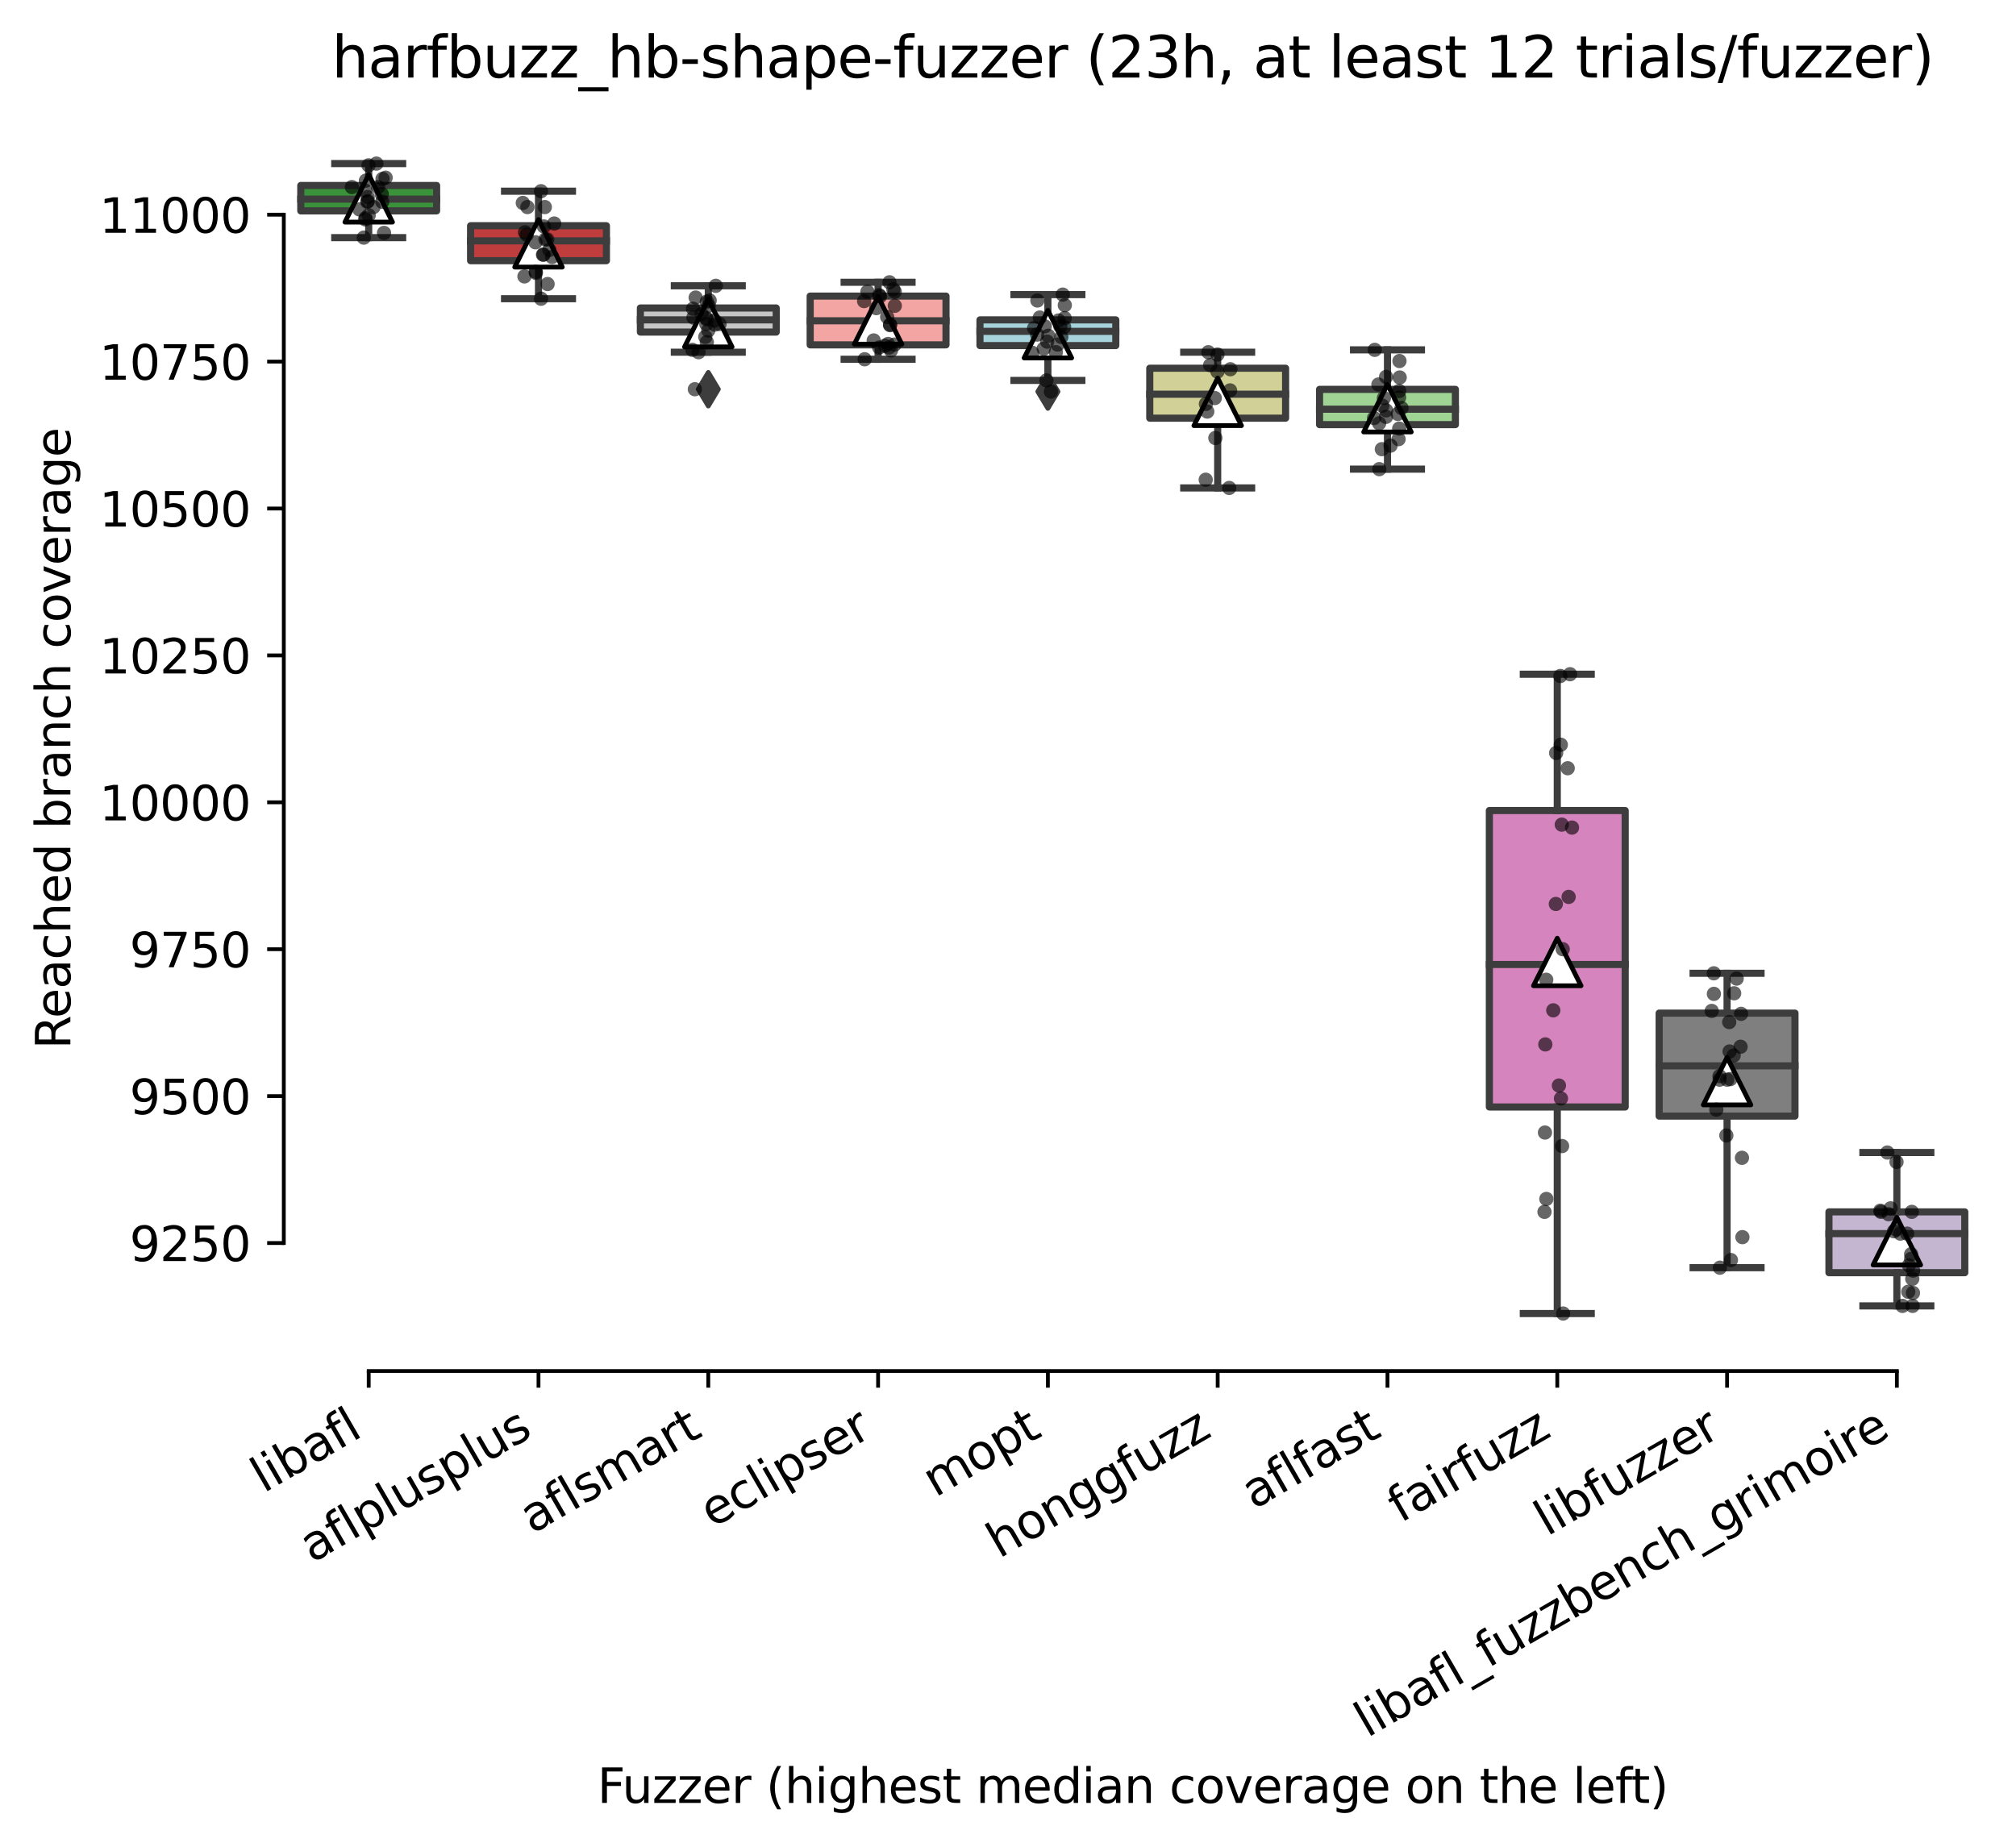 <?xml version="1.0" encoding="utf-8" standalone="no"?>
<!DOCTYPE svg PUBLIC "-//W3C//DTD SVG 1.1//EN"
  "http://www.w3.org/Graphics/SVG/1.1/DTD/svg11.dtd">
<svg xmlns:xlink="http://www.w3.org/1999/xlink" width="424.011pt" height="388.568pt" viewBox="0 0 424.011 388.568" xmlns="http://www.w3.org/2000/svg" version="1.1">
 <defs>
  <style type="text/css">*{stroke-linejoin: round; stroke-linecap: butt}</style>
 </defs>
 <g id="figure_1">
  <g id="patch_1">
   <path d="M 0 388.568 
L 424.011 388.568 
L 424.011 0 
L 0 0 
z
" style="fill: #ffffff"/>
  </g>
  <g id="axes_1">
   <g id="patch_2">
    <path d="M 59.691 288.43 
L 416.811 288.43 
L 416.811 22.318 
L 59.691 22.318 
z
" style="fill: #ffffff"/>
   </g>
   <g id="patch_3">
    <path d="M 63.262 44.365 
L 91.831 44.365 
L 91.831 39.019 
L 63.262 39.019 
L 63.262 44.365 
z
" clip-path="url(#pe262e81737)" style="fill: #3a923a; stroke: #3d3d3d; stroke-width: 1.5; stroke-linejoin: miter"/>
   </g>
   <g id="patch_4">
    <path d="M 98.974 54.842 
L 127.543 54.842 
L 127.543 47.487 
L 98.974 47.487 
L 98.974 54.842 
z
" clip-path="url(#pe262e81737)" style="fill: #c03d3e; stroke: #3d3d3d; stroke-width: 1.5; stroke-linejoin: miter"/>
   </g>
   <g id="patch_5">
    <path d="M 134.686 69.862 
L 163.255 69.862 
L 163.255 64.793 
L 134.686 64.793 
L 134.686 69.862 
z
" clip-path="url(#pe262e81737)" style="fill: #c7c7c7; stroke: #3d3d3d; stroke-width: 1.5; stroke-linejoin: miter"/>
   </g>
   <g id="patch_6">
    <path d="M 170.398 72.55 
L 198.967 72.55 
L 198.967 62.29 
L 170.398 62.29 
L 170.398 72.55 
z
" clip-path="url(#pe262e81737)" style="fill: #f2a5a3; stroke: #3d3d3d; stroke-width: 1.5; stroke-linejoin: miter"/>
   </g>
   <g id="patch_7">
    <path d="M 206.11 72.705 
L 234.679 72.705 
L 234.679 67.296 
L 206.11 67.296 
L 206.11 72.705 
z
" clip-path="url(#pe262e81737)" style="fill: #a7d4dc; stroke: #3d3d3d; stroke-width: 1.5; stroke-linejoin: miter"/>
   </g>
   <g id="patch_8">
    <path d="M 241.822 87.972 
L 270.391 87.972 
L 270.391 77.464 
L 241.822 77.464 
L 241.822 87.972 
z
" clip-path="url(#pe262e81737)" style="fill: #d1d197; stroke: #3d3d3d; stroke-width: 1.5; stroke-linejoin: miter"/>
   </g>
   <g id="patch_9">
    <path d="M 277.534 89.331 
L 306.103 89.331 
L 306.103 81.914 
L 277.534 81.914 
L 277.534 89.331 
z
" clip-path="url(#pe262e81737)" style="fill: #9fd495; stroke: #3d3d3d; stroke-width: 1.5; stroke-linejoin: miter"/>
   </g>
   <g id="patch_10">
    <path d="M 313.246 232.882 
L 341.815 232.882 
L 341.815 170.517 
L 313.246 170.517 
L 313.246 232.882 
z
" clip-path="url(#pe262e81737)" style="fill: #d684bd; stroke: #3d3d3d; stroke-width: 1.5; stroke-linejoin: miter"/>
   </g>
   <g id="patch_11">
    <path d="M 348.958 234.799 
L 377.527 234.799 
L 377.527 213.135 
L 348.958 213.135 
L 348.958 234.799 
z
" clip-path="url(#pe262e81737)" style="fill: #7f7f7f; stroke: #3d3d3d; stroke-width: 1.5; stroke-linejoin: miter"/>
   </g>
   <g id="patch_12">
    <path d="M 384.67 267.743 
L 413.239 267.743 
L 413.239 254.948 
L 384.67 254.948 
L 384.67 267.743 
z
" clip-path="url(#pe262e81737)" style="fill: #c4b5d0; stroke: #3d3d3d; stroke-width: 1.5; stroke-linejoin: miter"/>
   </g>
   <g id="matplotlib.axis_1">
    <g id="xtick_1">
     <g id="line2d_1">
      <defs>
       <path id="m3e52c1dd43" d="M 0 0 
L 0 3.5 
" style="stroke: #000000; stroke-width: 0.8"/>
      </defs>
      <g>
       <use xlink:href="#m3e52c1dd43" x="77.547" y="288.43" style="stroke: #000000; stroke-width: 0.8"/>
      </g>
     </g>
     <g id="text_1">
      <!-- libafl -->
      <g transform="translate(55.435 314.176) rotate(-30) scale(0.1 -0.1)">
       <defs>
        <path id="DejaVuSans-6c" d="M 603 4863 
L 1178 4863 
L 1178 0 
L 603 0 
L 603 4863 
z
" transform="scale(0.016)"/>
        <path id="DejaVuSans-69" d="M 603 3500 
L 1178 3500 
L 1178 0 
L 603 0 
L 603 3500 
z
M 603 4863 
L 1178 4863 
L 1178 4134 
L 603 4134 
L 603 4863 
z
" transform="scale(0.016)"/>
        <path id="DejaVuSans-62" d="M 3116 1747 
Q 3116 2381 2855 2742 
Q 2594 3103 2138 3103 
Q 1681 3103 1420 2742 
Q 1159 2381 1159 1747 
Q 1159 1113 1420 752 
Q 1681 391 2138 391 
Q 2594 391 2855 752 
Q 3116 1113 3116 1747 
z
M 1159 2969 
Q 1341 3281 1617 3432 
Q 1894 3584 2278 3584 
Q 2916 3584 3314 3078 
Q 3713 2572 3713 1747 
Q 3713 922 3314 415 
Q 2916 -91 2278 -91 
Q 1894 -91 1617 61 
Q 1341 213 1159 525 
L 1159 0 
L 581 0 
L 581 4863 
L 1159 4863 
L 1159 2969 
z
" transform="scale(0.016)"/>
        <path id="DejaVuSans-61" d="M 2194 1759 
Q 1497 1759 1228 1600 
Q 959 1441 959 1056 
Q 959 750 1161 570 
Q 1363 391 1709 391 
Q 2188 391 2477 730 
Q 2766 1069 2766 1631 
L 2766 1759 
L 2194 1759 
z
M 3341 1997 
L 3341 0 
L 2766 0 
L 2766 531 
Q 2569 213 2275 61 
Q 1981 -91 1556 -91 
Q 1019 -91 701 211 
Q 384 513 384 1019 
Q 384 1609 779 1909 
Q 1175 2209 1959 2209 
L 2766 2209 
L 2766 2266 
Q 2766 2663 2505 2880 
Q 2244 3097 1772 3097 
Q 1472 3097 1187 3025 
Q 903 2953 641 2809 
L 641 3341 
Q 956 3463 1253 3523 
Q 1550 3584 1831 3584 
Q 2591 3584 2966 3190 
Q 3341 2797 3341 1997 
z
" transform="scale(0.016)"/>
        <path id="DejaVuSans-66" d="M 2375 4863 
L 2375 4384 
L 1825 4384 
Q 1516 4384 1395 4259 
Q 1275 4134 1275 3809 
L 1275 3500 
L 2222 3500 
L 2222 3053 
L 1275 3053 
L 1275 0 
L 697 0 
L 697 3053 
L 147 3053 
L 147 3500 
L 697 3500 
L 697 3744 
Q 697 4328 969 4595 
Q 1241 4863 1831 4863 
L 2375 4863 
z
" transform="scale(0.016)"/>
       </defs>
       <use xlink:href="#DejaVuSans-6c"/>
       <use xlink:href="#DejaVuSans-69" x="27.783"/>
       <use xlink:href="#DejaVuSans-62" x="55.566"/>
       <use xlink:href="#DejaVuSans-61" x="119.043"/>
       <use xlink:href="#DejaVuSans-66" x="180.322"/>
       <use xlink:href="#DejaVuSans-6c" x="215.527"/>
      </g>
     </g>
    </g>
    <g id="xtick_2">
     <g id="line2d_2">
      <g>
       <use xlink:href="#m3e52c1dd43" x="113.259" y="288.43" style="stroke: #000000; stroke-width: 0.8"/>
      </g>
     </g>
     <g id="text_2">
      <!-- aflplusplus -->
      <g transform="translate(65.65 328.897) rotate(-30) scale(0.1 -0.1)">
       <defs>
        <path id="DejaVuSans-70" d="M 1159 525 
L 1159 -1331 
L 581 -1331 
L 581 3500 
L 1159 3500 
L 1159 2969 
Q 1341 3281 1617 3432 
Q 1894 3584 2278 3584 
Q 2916 3584 3314 3078 
Q 3713 2572 3713 1747 
Q 3713 922 3314 415 
Q 2916 -91 2278 -91 
Q 1894 -91 1617 61 
Q 1341 213 1159 525 
z
M 3116 1747 
Q 3116 2381 2855 2742 
Q 2594 3103 2138 3103 
Q 1681 3103 1420 2742 
Q 1159 2381 1159 1747 
Q 1159 1113 1420 752 
Q 1681 391 2138 391 
Q 2594 391 2855 752 
Q 3116 1113 3116 1747 
z
" transform="scale(0.016)"/>
        <path id="DejaVuSans-75" d="M 544 1381 
L 544 3500 
L 1119 3500 
L 1119 1403 
Q 1119 906 1312 657 
Q 1506 409 1894 409 
Q 2359 409 2629 706 
Q 2900 1003 2900 1516 
L 2900 3500 
L 3475 3500 
L 3475 0 
L 2900 0 
L 2900 538 
Q 2691 219 2414 64 
Q 2138 -91 1772 -91 
Q 1169 -91 856 284 
Q 544 659 544 1381 
z
M 1991 3584 
L 1991 3584 
z
" transform="scale(0.016)"/>
        <path id="DejaVuSans-73" d="M 2834 3397 
L 2834 2853 
Q 2591 2978 2328 3040 
Q 2066 3103 1784 3103 
Q 1356 3103 1142 2972 
Q 928 2841 928 2578 
Q 928 2378 1081 2264 
Q 1234 2150 1697 2047 
L 1894 2003 
Q 2506 1872 2764 1633 
Q 3022 1394 3022 966 
Q 3022 478 2636 193 
Q 2250 -91 1575 -91 
Q 1294 -91 989 -36 
Q 684 19 347 128 
L 347 722 
Q 666 556 975 473 
Q 1284 391 1588 391 
Q 1994 391 2212 530 
Q 2431 669 2431 922 
Q 2431 1156 2273 1281 
Q 2116 1406 1581 1522 
L 1381 1569 
Q 847 1681 609 1914 
Q 372 2147 372 2553 
Q 372 3047 722 3315 
Q 1072 3584 1716 3584 
Q 2034 3584 2315 3537 
Q 2597 3491 2834 3397 
z
" transform="scale(0.016)"/>
       </defs>
       <use xlink:href="#DejaVuSans-61"/>
       <use xlink:href="#DejaVuSans-66" x="61.279"/>
       <use xlink:href="#DejaVuSans-6c" x="96.484"/>
       <use xlink:href="#DejaVuSans-70" x="124.268"/>
       <use xlink:href="#DejaVuSans-6c" x="187.744"/>
       <use xlink:href="#DejaVuSans-75" x="215.527"/>
       <use xlink:href="#DejaVuSans-73" x="278.906"/>
       <use xlink:href="#DejaVuSans-70" x="331.006"/>
       <use xlink:href="#DejaVuSans-6c" x="394.482"/>
       <use xlink:href="#DejaVuSans-75" x="422.266"/>
       <use xlink:href="#DejaVuSans-73" x="485.645"/>
      </g>
     </g>
    </g>
    <g id="xtick_3">
     <g id="line2d_3">
      <g>
       <use xlink:href="#m3e52c1dd43" x="148.971" y="288.43" style="stroke: #000000; stroke-width: 0.8"/>
      </g>
     </g>
     <g id="text_3">
      <!-- aflsmart -->
      <g transform="translate(111.96 322.779) rotate(-30) scale(0.1 -0.1)">
       <defs>
        <path id="DejaVuSans-6d" d="M 3328 2828 
Q 3544 3216 3844 3400 
Q 4144 3584 4550 3584 
Q 5097 3584 5394 3201 
Q 5691 2819 5691 2113 
L 5691 0 
L 5113 0 
L 5113 2094 
Q 5113 2597 4934 2840 
Q 4756 3084 4391 3084 
Q 3944 3084 3684 2787 
Q 3425 2491 3425 1978 
L 3425 0 
L 2847 0 
L 2847 2094 
Q 2847 2600 2669 2842 
Q 2491 3084 2119 3084 
Q 1678 3084 1418 2786 
Q 1159 2488 1159 1978 
L 1159 0 
L 581 0 
L 581 3500 
L 1159 3500 
L 1159 2956 
Q 1356 3278 1631 3431 
Q 1906 3584 2284 3584 
Q 2666 3584 2933 3390 
Q 3200 3197 3328 2828 
z
" transform="scale(0.016)"/>
        <path id="DejaVuSans-72" d="M 2631 2963 
Q 2534 3019 2420 3045 
Q 2306 3072 2169 3072 
Q 1681 3072 1420 2755 
Q 1159 2438 1159 1844 
L 1159 0 
L 581 0 
L 581 3500 
L 1159 3500 
L 1159 2956 
Q 1341 3275 1631 3429 
Q 1922 3584 2338 3584 
Q 2397 3584 2469 3576 
Q 2541 3569 2628 3553 
L 2631 2963 
z
" transform="scale(0.016)"/>
        <path id="DejaVuSans-74" d="M 1172 4494 
L 1172 3500 
L 2356 3500 
L 2356 3053 
L 1172 3053 
L 1172 1153 
Q 1172 725 1289 603 
Q 1406 481 1766 481 
L 2356 481 
L 2356 0 
L 1766 0 
Q 1100 0 847 248 
Q 594 497 594 1153 
L 594 3053 
L 172 3053 
L 172 3500 
L 594 3500 
L 594 4494 
L 1172 4494 
z
" transform="scale(0.016)"/>
       </defs>
       <use xlink:href="#DejaVuSans-61"/>
       <use xlink:href="#DejaVuSans-66" x="61.279"/>
       <use xlink:href="#DejaVuSans-6c" x="96.484"/>
       <use xlink:href="#DejaVuSans-73" x="124.268"/>
       <use xlink:href="#DejaVuSans-6d" x="176.367"/>
       <use xlink:href="#DejaVuSans-61" x="273.779"/>
       <use xlink:href="#DejaVuSans-72" x="335.059"/>
       <use xlink:href="#DejaVuSans-74" x="376.172"/>
      </g>
     </g>
    </g>
    <g id="xtick_4">
     <g id="line2d_4">
      <g>
       <use xlink:href="#m3e52c1dd43" x="184.683" y="288.43" style="stroke: #000000; stroke-width: 0.8"/>
      </g>
     </g>
     <g id="text_4">
      <!-- eclipser -->
      <g transform="translate(149.842 321.525) rotate(-30) scale(0.1 -0.1)">
       <defs>
        <path id="DejaVuSans-65" d="M 3597 1894 
L 3597 1613 
L 953 1613 
Q 991 1019 1311 708 
Q 1631 397 2203 397 
Q 2534 397 2845 478 
Q 3156 559 3463 722 
L 3463 178 
Q 3153 47 2828 -22 
Q 2503 -91 2169 -91 
Q 1331 -91 842 396 
Q 353 884 353 1716 
Q 353 2575 817 3079 
Q 1281 3584 2069 3584 
Q 2775 3584 3186 3129 
Q 3597 2675 3597 1894 
z
M 3022 2063 
Q 3016 2534 2758 2815 
Q 2500 3097 2075 3097 
Q 1594 3097 1305 2825 
Q 1016 2553 972 2059 
L 3022 2063 
z
" transform="scale(0.016)"/>
        <path id="DejaVuSans-63" d="M 3122 3366 
L 3122 2828 
Q 2878 2963 2633 3030 
Q 2388 3097 2138 3097 
Q 1578 3097 1268 2742 
Q 959 2388 959 1747 
Q 959 1106 1268 751 
Q 1578 397 2138 397 
Q 2388 397 2633 464 
Q 2878 531 3122 666 
L 3122 134 
Q 2881 22 2623 -34 
Q 2366 -91 2075 -91 
Q 1284 -91 818 406 
Q 353 903 353 1747 
Q 353 2603 823 3093 
Q 1294 3584 2113 3584 
Q 2378 3584 2631 3529 
Q 2884 3475 3122 3366 
z
" transform="scale(0.016)"/>
       </defs>
       <use xlink:href="#DejaVuSans-65"/>
       <use xlink:href="#DejaVuSans-63" x="61.523"/>
       <use xlink:href="#DejaVuSans-6c" x="116.504"/>
       <use xlink:href="#DejaVuSans-69" x="144.287"/>
       <use xlink:href="#DejaVuSans-70" x="172.07"/>
       <use xlink:href="#DejaVuSans-73" x="235.547"/>
       <use xlink:href="#DejaVuSans-65" x="287.646"/>
       <use xlink:href="#DejaVuSans-72" x="349.17"/>
      </g>
     </g>
    </g>
    <g id="xtick_5">
     <g id="line2d_5">
      <g>
       <use xlink:href="#m3e52c1dd43" x="220.395" y="288.43" style="stroke: #000000; stroke-width: 0.8"/>
      </g>
     </g>
     <g id="text_5">
      <!-- mopt -->
      <g transform="translate(196.727 315.075) rotate(-30) scale(0.1 -0.1)">
       <defs>
        <path id="DejaVuSans-6f" d="M 1959 3097 
Q 1497 3097 1228 2736 
Q 959 2375 959 1747 
Q 959 1119 1226 758 
Q 1494 397 1959 397 
Q 2419 397 2687 759 
Q 2956 1122 2956 1747 
Q 2956 2369 2687 2733 
Q 2419 3097 1959 3097 
z
M 1959 3584 
Q 2709 3584 3137 3096 
Q 3566 2609 3566 1747 
Q 3566 888 3137 398 
Q 2709 -91 1959 -91 
Q 1206 -91 779 398 
Q 353 888 353 1747 
Q 353 2609 779 3096 
Q 1206 3584 1959 3584 
z
" transform="scale(0.016)"/>
       </defs>
       <use xlink:href="#DejaVuSans-6d"/>
       <use xlink:href="#DejaVuSans-6f" x="97.412"/>
       <use xlink:href="#DejaVuSans-70" x="158.594"/>
       <use xlink:href="#DejaVuSans-74" x="222.07"/>
      </g>
     </g>
    </g>
    <g id="xtick_6">
     <g id="line2d_6">
      <g>
       <use xlink:href="#m3e52c1dd43" x="256.107" y="288.43" style="stroke: #000000; stroke-width: 0.8"/>
      </g>
     </g>
     <g id="text_6">
      <!-- honggfuzz -->
      <g transform="translate(210.167 327.933) rotate(-30) scale(0.1 -0.1)">
       <defs>
        <path id="DejaVuSans-68" d="M 3513 2113 
L 3513 0 
L 2938 0 
L 2938 2094 
Q 2938 2591 2744 2837 
Q 2550 3084 2163 3084 
Q 1697 3084 1428 2787 
Q 1159 2491 1159 1978 
L 1159 0 
L 581 0 
L 581 4863 
L 1159 4863 
L 1159 2956 
Q 1366 3272 1645 3428 
Q 1925 3584 2291 3584 
Q 2894 3584 3203 3211 
Q 3513 2838 3513 2113 
z
" transform="scale(0.016)"/>
        <path id="DejaVuSans-6e" d="M 3513 2113 
L 3513 0 
L 2938 0 
L 2938 2094 
Q 2938 2591 2744 2837 
Q 2550 3084 2163 3084 
Q 1697 3084 1428 2787 
Q 1159 2491 1159 1978 
L 1159 0 
L 581 0 
L 581 3500 
L 1159 3500 
L 1159 2956 
Q 1366 3272 1645 3428 
Q 1925 3584 2291 3584 
Q 2894 3584 3203 3211 
Q 3513 2838 3513 2113 
z
" transform="scale(0.016)"/>
        <path id="DejaVuSans-67" d="M 2906 1791 
Q 2906 2416 2648 2759 
Q 2391 3103 1925 3103 
Q 1463 3103 1205 2759 
Q 947 2416 947 1791 
Q 947 1169 1205 825 
Q 1463 481 1925 481 
Q 2391 481 2648 825 
Q 2906 1169 2906 1791 
z
M 3481 434 
Q 3481 -459 3084 -895 
Q 2688 -1331 1869 -1331 
Q 1566 -1331 1297 -1286 
Q 1028 -1241 775 -1147 
L 775 -588 
Q 1028 -725 1275 -790 
Q 1522 -856 1778 -856 
Q 2344 -856 2625 -561 
Q 2906 -266 2906 331 
L 2906 616 
Q 2728 306 2450 153 
Q 2172 0 1784 0 
Q 1141 0 747 490 
Q 353 981 353 1791 
Q 353 2603 747 3093 
Q 1141 3584 1784 3584 
Q 2172 3584 2450 3431 
Q 2728 3278 2906 2969 
L 2906 3500 
L 3481 3500 
L 3481 434 
z
" transform="scale(0.016)"/>
        <path id="DejaVuSans-7a" d="M 353 3500 
L 3084 3500 
L 3084 2975 
L 922 459 
L 3084 459 
L 3084 0 
L 275 0 
L 275 525 
L 2438 3041 
L 353 3041 
L 353 3500 
z
" transform="scale(0.016)"/>
       </defs>
       <use xlink:href="#DejaVuSans-68"/>
       <use xlink:href="#DejaVuSans-6f" x="63.379"/>
       <use xlink:href="#DejaVuSans-6e" x="124.561"/>
       <use xlink:href="#DejaVuSans-67" x="187.939"/>
       <use xlink:href="#DejaVuSans-67" x="251.416"/>
       <use xlink:href="#DejaVuSans-66" x="314.893"/>
       <use xlink:href="#DejaVuSans-75" x="350.098"/>
       <use xlink:href="#DejaVuSans-7a" x="413.477"/>
       <use xlink:href="#DejaVuSans-7a" x="465.967"/>
      </g>
     </g>
    </g>
    <g id="xtick_7">
     <g id="line2d_7">
      <g>
       <use xlink:href="#m3e52c1dd43" x="291.819" y="288.43" style="stroke: #000000; stroke-width: 0.8"/>
      </g>
     </g>
     <g id="text_7">
      <!-- aflfast -->
      <g transform="translate(263.755 317.613) rotate(-30) scale(0.1 -0.1)">
       <use xlink:href="#DejaVuSans-61"/>
       <use xlink:href="#DejaVuSans-66" x="61.279"/>
       <use xlink:href="#DejaVuSans-6c" x="96.484"/>
       <use xlink:href="#DejaVuSans-66" x="124.268"/>
       <use xlink:href="#DejaVuSans-61" x="159.473"/>
       <use xlink:href="#DejaVuSans-73" x="220.752"/>
       <use xlink:href="#DejaVuSans-74" x="272.852"/>
      </g>
     </g>
    </g>
    <g id="xtick_8">
     <g id="line2d_8">
      <g>
       <use xlink:href="#m3e52c1dd43" x="327.531" y="288.43" style="stroke: #000000; stroke-width: 0.8"/>
      </g>
     </g>
     <g id="text_8">
      <!-- fairfuzz -->
      <g transform="translate(294.541 320.457) rotate(-30) scale(0.1 -0.1)">
       <use xlink:href="#DejaVuSans-66"/>
       <use xlink:href="#DejaVuSans-61" x="35.205"/>
       <use xlink:href="#DejaVuSans-69" x="96.484"/>
       <use xlink:href="#DejaVuSans-72" x="124.268"/>
       <use xlink:href="#DejaVuSans-66" x="165.381"/>
       <use xlink:href="#DejaVuSans-75" x="200.586"/>
       <use xlink:href="#DejaVuSans-7a" x="263.965"/>
       <use xlink:href="#DejaVuSans-7a" x="316.455"/>
      </g>
     </g>
    </g>
    <g id="xtick_9">
     <g id="line2d_9">
      <g>
       <use xlink:href="#m3e52c1dd43" x="363.243" y="288.43" style="stroke: #000000; stroke-width: 0.8"/>
      </g>
     </g>
     <g id="text_9">
      <!-- libfuzzer -->
      <g transform="translate(325.376 323.272) rotate(-30) scale(0.1 -0.1)">
       <use xlink:href="#DejaVuSans-6c"/>
       <use xlink:href="#DejaVuSans-69" x="27.783"/>
       <use xlink:href="#DejaVuSans-62" x="55.566"/>
       <use xlink:href="#DejaVuSans-66" x="119.043"/>
       <use xlink:href="#DejaVuSans-75" x="154.248"/>
       <use xlink:href="#DejaVuSans-7a" x="217.627"/>
       <use xlink:href="#DejaVuSans-7a" x="270.117"/>
       <use xlink:href="#DejaVuSans-65" x="322.607"/>
       <use xlink:href="#DejaVuSans-72" x="384.131"/>
      </g>
     </g>
    </g>
    <g id="xtick_10">
     <g id="line2d_10">
      <g>
       <use xlink:href="#m3e52c1dd43" x="398.955" y="288.43" style="stroke: #000000; stroke-width: 0.8"/>
      </g>
     </g>
     <g id="text_10">
      <!-- libafl_fuzzbench_grimoire -->
      <g transform="translate(287.552 365.648) rotate(-30) scale(0.1 -0.1)">
       <defs>
        <path id="DejaVuSans-5f" d="M 3263 -1063 
L 3263 -1509 
L -63 -1509 
L -63 -1063 
L 3263 -1063 
z
" transform="scale(0.016)"/>
       </defs>
       <use xlink:href="#DejaVuSans-6c"/>
       <use xlink:href="#DejaVuSans-69" x="27.783"/>
       <use xlink:href="#DejaVuSans-62" x="55.566"/>
       <use xlink:href="#DejaVuSans-61" x="119.043"/>
       <use xlink:href="#DejaVuSans-66" x="180.322"/>
       <use xlink:href="#DejaVuSans-6c" x="215.527"/>
       <use xlink:href="#DejaVuSans-5f" x="243.311"/>
       <use xlink:href="#DejaVuSans-66" x="293.311"/>
       <use xlink:href="#DejaVuSans-75" x="328.516"/>
       <use xlink:href="#DejaVuSans-7a" x="391.895"/>
       <use xlink:href="#DejaVuSans-7a" x="444.385"/>
       <use xlink:href="#DejaVuSans-62" x="496.875"/>
       <use xlink:href="#DejaVuSans-65" x="560.352"/>
       <use xlink:href="#DejaVuSans-6e" x="621.875"/>
       <use xlink:href="#DejaVuSans-63" x="685.254"/>
       <use xlink:href="#DejaVuSans-68" x="740.234"/>
       <use xlink:href="#DejaVuSans-5f" x="803.613"/>
       <use xlink:href="#DejaVuSans-67" x="853.613"/>
       <use xlink:href="#DejaVuSans-72" x="917.09"/>
       <use xlink:href="#DejaVuSans-69" x="958.203"/>
       <use xlink:href="#DejaVuSans-6d" x="985.986"/>
       <use xlink:href="#DejaVuSans-6f" x="1083.398"/>
       <use xlink:href="#DejaVuSans-69" x="1144.58"/>
       <use xlink:href="#DejaVuSans-72" x="1172.363"/>
       <use xlink:href="#DejaVuSans-65" x="1211.227"/>
      </g>
     </g>
    </g>
    <g id="text_11">
     <!-- Fuzzer (highest median coverage on the left) -->
     <g transform="translate(125.633 379.288) scale(0.1 -0.1)">
      <defs>
       <path id="DejaVuSans-46" d="M 628 4666 
L 3309 4666 
L 3309 4134 
L 1259 4134 
L 1259 2759 
L 3109 2759 
L 3109 2228 
L 1259 2228 
L 1259 0 
L 628 0 
L 628 4666 
z
" transform="scale(0.016)"/>
       <path id="DejaVuSans-20" transform="scale(0.016)"/>
       <path id="DejaVuSans-28" d="M 1984 4856 
Q 1566 4138 1362 3434 
Q 1159 2731 1159 2009 
Q 1159 1288 1364 580 
Q 1569 -128 1984 -844 
L 1484 -844 
Q 1016 -109 783 600 
Q 550 1309 550 2009 
Q 550 2706 781 3412 
Q 1013 4119 1484 4856 
L 1984 4856 
z
" transform="scale(0.016)"/>
       <path id="DejaVuSans-64" d="M 2906 2969 
L 2906 4863 
L 3481 4863 
L 3481 0 
L 2906 0 
L 2906 525 
Q 2725 213 2448 61 
Q 2172 -91 1784 -91 
Q 1150 -91 751 415 
Q 353 922 353 1747 
Q 353 2572 751 3078 
Q 1150 3584 1784 3584 
Q 2172 3584 2448 3432 
Q 2725 3281 2906 2969 
z
M 947 1747 
Q 947 1113 1208 752 
Q 1469 391 1925 391 
Q 2381 391 2643 752 
Q 2906 1113 2906 1747 
Q 2906 2381 2643 2742 
Q 2381 3103 1925 3103 
Q 1469 3103 1208 2742 
Q 947 2381 947 1747 
z
" transform="scale(0.016)"/>
       <path id="DejaVuSans-76" d="M 191 3500 
L 800 3500 
L 1894 563 
L 2988 3500 
L 3597 3500 
L 2284 0 
L 1503 0 
L 191 3500 
z
" transform="scale(0.016)"/>
       <path id="DejaVuSans-29" d="M 513 4856 
L 1013 4856 
Q 1481 4119 1714 3412 
Q 1947 2706 1947 2009 
Q 1947 1309 1714 600 
Q 1481 -109 1013 -844 
L 513 -844 
Q 928 -128 1133 580 
Q 1338 1288 1338 2009 
Q 1338 2731 1133 3434 
Q 928 4138 513 4856 
z
" transform="scale(0.016)"/>
      </defs>
      <use xlink:href="#DejaVuSans-46"/>
      <use xlink:href="#DejaVuSans-75" x="52.02"/>
      <use xlink:href="#DejaVuSans-7a" x="115.398"/>
      <use xlink:href="#DejaVuSans-7a" x="167.889"/>
      <use xlink:href="#DejaVuSans-65" x="220.379"/>
      <use xlink:href="#DejaVuSans-72" x="281.902"/>
      <use xlink:href="#DejaVuSans-20" x="323.016"/>
      <use xlink:href="#DejaVuSans-28" x="354.803"/>
      <use xlink:href="#DejaVuSans-68" x="393.816"/>
      <use xlink:href="#DejaVuSans-69" x="457.195"/>
      <use xlink:href="#DejaVuSans-67" x="484.979"/>
      <use xlink:href="#DejaVuSans-68" x="548.455"/>
      <use xlink:href="#DejaVuSans-65" x="611.834"/>
      <use xlink:href="#DejaVuSans-73" x="673.357"/>
      <use xlink:href="#DejaVuSans-74" x="725.457"/>
      <use xlink:href="#DejaVuSans-20" x="764.666"/>
      <use xlink:href="#DejaVuSans-6d" x="796.453"/>
      <use xlink:href="#DejaVuSans-65" x="893.865"/>
      <use xlink:href="#DejaVuSans-64" x="955.389"/>
      <use xlink:href="#DejaVuSans-69" x="1018.865"/>
      <use xlink:href="#DejaVuSans-61" x="1046.648"/>
      <use xlink:href="#DejaVuSans-6e" x="1107.928"/>
      <use xlink:href="#DejaVuSans-20" x="1171.307"/>
      <use xlink:href="#DejaVuSans-63" x="1203.094"/>
      <use xlink:href="#DejaVuSans-6f" x="1258.074"/>
      <use xlink:href="#DejaVuSans-76" x="1319.256"/>
      <use xlink:href="#DejaVuSans-65" x="1378.436"/>
      <use xlink:href="#DejaVuSans-72" x="1439.959"/>
      <use xlink:href="#DejaVuSans-61" x="1481.072"/>
      <use xlink:href="#DejaVuSans-67" x="1542.352"/>
      <use xlink:href="#DejaVuSans-65" x="1605.828"/>
      <use xlink:href="#DejaVuSans-20" x="1667.352"/>
      <use xlink:href="#DejaVuSans-6f" x="1699.139"/>
      <use xlink:href="#DejaVuSans-6e" x="1760.32"/>
      <use xlink:href="#DejaVuSans-20" x="1823.699"/>
      <use xlink:href="#DejaVuSans-74" x="1855.486"/>
      <use xlink:href="#DejaVuSans-68" x="1894.695"/>
      <use xlink:href="#DejaVuSans-65" x="1958.074"/>
      <use xlink:href="#DejaVuSans-20" x="2019.598"/>
      <use xlink:href="#DejaVuSans-6c" x="2051.385"/>
      <use xlink:href="#DejaVuSans-65" x="2079.168"/>
      <use xlink:href="#DejaVuSans-66" x="2140.691"/>
      <use xlink:href="#DejaVuSans-74" x="2174.146"/>
      <use xlink:href="#DejaVuSans-29" x="2213.355"/>
     </g>
    </g>
   </g>
   <g id="matplotlib.axis_2">
    <g id="ytick_1">
     <g id="line2d_11">
      <defs>
       <path id="m28c7be09ef" d="M 0 0 
L -3.5 0 
" style="stroke: #000000; stroke-width: 0.8"/>
      </defs>
      <g>
       <use xlink:href="#m28c7be09ef" x="59.691" y="261.5" style="stroke: #000000; stroke-width: 0.8"/>
      </g>
     </g>
     <g id="text_12">
      <!-- 9250 -->
      <g transform="translate(27.241 265.299) scale(0.1 -0.1)">
       <defs>
        <path id="DejaVuSans-39" d="M 703 97 
L 703 672 
Q 941 559 1184 500 
Q 1428 441 1663 441 
Q 2288 441 2617 861 
Q 2947 1281 2994 2138 
Q 2813 1869 2534 1725 
Q 2256 1581 1919 1581 
Q 1219 1581 811 2004 
Q 403 2428 403 3163 
Q 403 3881 828 4315 
Q 1253 4750 1959 4750 
Q 2769 4750 3195 4129 
Q 3622 3509 3622 2328 
Q 3622 1225 3098 567 
Q 2575 -91 1691 -91 
Q 1453 -91 1209 -44 
Q 966 3 703 97 
z
M 1959 2075 
Q 2384 2075 2632 2365 
Q 2881 2656 2881 3163 
Q 2881 3666 2632 3958 
Q 2384 4250 1959 4250 
Q 1534 4250 1286 3958 
Q 1038 3666 1038 3163 
Q 1038 2656 1286 2365 
Q 1534 2075 1959 2075 
z
" transform="scale(0.016)"/>
        <path id="DejaVuSans-32" d="M 1228 531 
L 3431 531 
L 3431 0 
L 469 0 
L 469 531 
Q 828 903 1448 1529 
Q 2069 2156 2228 2338 
Q 2531 2678 2651 2914 
Q 2772 3150 2772 3378 
Q 2772 3750 2511 3984 
Q 2250 4219 1831 4219 
Q 1534 4219 1204 4116 
Q 875 4013 500 3803 
L 500 4441 
Q 881 4594 1212 4672 
Q 1544 4750 1819 4750 
Q 2544 4750 2975 4387 
Q 3406 4025 3406 3419 
Q 3406 3131 3298 2873 
Q 3191 2616 2906 2266 
Q 2828 2175 2409 1742 
Q 1991 1309 1228 531 
z
" transform="scale(0.016)"/>
        <path id="DejaVuSans-35" d="M 691 4666 
L 3169 4666 
L 3169 4134 
L 1269 4134 
L 1269 2991 
Q 1406 3038 1543 3061 
Q 1681 3084 1819 3084 
Q 2600 3084 3056 2656 
Q 3513 2228 3513 1497 
Q 3513 744 3044 326 
Q 2575 -91 1722 -91 
Q 1428 -91 1123 -41 
Q 819 9 494 109 
L 494 744 
Q 775 591 1075 516 
Q 1375 441 1709 441 
Q 2250 441 2565 725 
Q 2881 1009 2881 1497 
Q 2881 1984 2565 2268 
Q 2250 2553 1709 2553 
Q 1456 2553 1204 2497 
Q 953 2441 691 2322 
L 691 4666 
z
" transform="scale(0.016)"/>
        <path id="DejaVuSans-30" d="M 2034 4250 
Q 1547 4250 1301 3770 
Q 1056 3291 1056 2328 
Q 1056 1369 1301 889 
Q 1547 409 2034 409 
Q 2525 409 2770 889 
Q 3016 1369 3016 2328 
Q 3016 3291 2770 3770 
Q 2525 4250 2034 4250 
z
M 2034 4750 
Q 2819 4750 3233 4129 
Q 3647 3509 3647 2328 
Q 3647 1150 3233 529 
Q 2819 -91 2034 -91 
Q 1250 -91 836 529 
Q 422 1150 422 2328 
Q 422 3509 836 4129 
Q 1250 4750 2034 4750 
z
" transform="scale(0.016)"/>
       </defs>
       <use xlink:href="#DejaVuSans-39"/>
       <use xlink:href="#DejaVuSans-32" x="63.623"/>
       <use xlink:href="#DejaVuSans-35" x="127.246"/>
       <use xlink:href="#DejaVuSans-30" x="190.869"/>
      </g>
     </g>
    </g>
    <g id="ytick_2">
     <g id="line2d_12">
      <g>
       <use xlink:href="#m28c7be09ef" x="59.691" y="230.596" style="stroke: #000000; stroke-width: 0.8"/>
      </g>
     </g>
     <g id="text_13">
      <!-- 9500 -->
      <g transform="translate(27.241 234.395) scale(0.1 -0.1)">
       <use xlink:href="#DejaVuSans-39"/>
       <use xlink:href="#DejaVuSans-35" x="63.623"/>
       <use xlink:href="#DejaVuSans-30" x="127.246"/>
       <use xlink:href="#DejaVuSans-30" x="190.869"/>
      </g>
     </g>
    </g>
    <g id="ytick_3">
     <g id="line2d_13">
      <g>
       <use xlink:href="#m28c7be09ef" x="59.691" y="199.691" style="stroke: #000000; stroke-width: 0.8"/>
      </g>
     </g>
     <g id="text_14">
      <!-- 9750 -->
      <g transform="translate(27.241 203.49) scale(0.1 -0.1)">
       <defs>
        <path id="DejaVuSans-37" d="M 525 4666 
L 3525 4666 
L 3525 4397 
L 1831 0 
L 1172 0 
L 2766 4134 
L 525 4134 
L 525 4666 
z
" transform="scale(0.016)"/>
       </defs>
       <use xlink:href="#DejaVuSans-39"/>
       <use xlink:href="#DejaVuSans-37" x="63.623"/>
       <use xlink:href="#DejaVuSans-35" x="127.246"/>
       <use xlink:href="#DejaVuSans-30" x="190.869"/>
      </g>
     </g>
    </g>
    <g id="ytick_4">
     <g id="line2d_14">
      <g>
       <use xlink:href="#m28c7be09ef" x="59.691" y="168.787" style="stroke: #000000; stroke-width: 0.8"/>
      </g>
     </g>
     <g id="text_15">
      <!-- 10000 -->
      <g transform="translate(20.878 172.586) scale(0.1 -0.1)">
       <defs>
        <path id="DejaVuSans-31" d="M 794 531 
L 1825 531 
L 1825 4091 
L 703 3866 
L 703 4441 
L 1819 4666 
L 2450 4666 
L 2450 531 
L 3481 531 
L 3481 0 
L 794 0 
L 794 531 
z
" transform="scale(0.016)"/>
       </defs>
       <use xlink:href="#DejaVuSans-31"/>
       <use xlink:href="#DejaVuSans-30" x="63.623"/>
       <use xlink:href="#DejaVuSans-30" x="127.246"/>
       <use xlink:href="#DejaVuSans-30" x="190.869"/>
       <use xlink:href="#DejaVuSans-30" x="254.492"/>
      </g>
     </g>
    </g>
    <g id="ytick_5">
     <g id="line2d_15">
      <g>
       <use xlink:href="#m28c7be09ef" x="59.691" y="137.882" style="stroke: #000000; stroke-width: 0.8"/>
      </g>
     </g>
     <g id="text_16">
      <!-- 10250 -->
      <g transform="translate(20.878 141.681) scale(0.1 -0.1)">
       <use xlink:href="#DejaVuSans-31"/>
       <use xlink:href="#DejaVuSans-30" x="63.623"/>
       <use xlink:href="#DejaVuSans-32" x="127.246"/>
       <use xlink:href="#DejaVuSans-35" x="190.869"/>
       <use xlink:href="#DejaVuSans-30" x="254.492"/>
      </g>
     </g>
    </g>
    <g id="ytick_6">
     <g id="line2d_16">
      <g>
       <use xlink:href="#m28c7be09ef" x="59.691" y="106.978" style="stroke: #000000; stroke-width: 0.8"/>
      </g>
     </g>
     <g id="text_17">
      <!-- 10500 -->
      <g transform="translate(20.878 110.777) scale(0.1 -0.1)">
       <use xlink:href="#DejaVuSans-31"/>
       <use xlink:href="#DejaVuSans-30" x="63.623"/>
       <use xlink:href="#DejaVuSans-35" x="127.246"/>
       <use xlink:href="#DejaVuSans-30" x="190.869"/>
       <use xlink:href="#DejaVuSans-30" x="254.492"/>
      </g>
     </g>
    </g>
    <g id="ytick_7">
     <g id="line2d_17">
      <g>
       <use xlink:href="#m28c7be09ef" x="59.691" y="76.073" style="stroke: #000000; stroke-width: 0.8"/>
      </g>
     </g>
     <g id="text_18">
      <!-- 10750 -->
      <g transform="translate(20.878 79.873) scale(0.1 -0.1)">
       <use xlink:href="#DejaVuSans-31"/>
       <use xlink:href="#DejaVuSans-30" x="63.623"/>
       <use xlink:href="#DejaVuSans-37" x="127.246"/>
       <use xlink:href="#DejaVuSans-35" x="190.869"/>
       <use xlink:href="#DejaVuSans-30" x="254.492"/>
      </g>
     </g>
    </g>
    <g id="ytick_8">
     <g id="line2d_18">
      <g>
       <use xlink:href="#m28c7be09ef" x="59.691" y="45.169" style="stroke: #000000; stroke-width: 0.8"/>
      </g>
     </g>
     <g id="text_19">
      <!-- 11000 -->
      <g transform="translate(20.878 48.968) scale(0.1 -0.1)">
       <use xlink:href="#DejaVuSans-31"/>
       <use xlink:href="#DejaVuSans-31" x="63.623"/>
       <use xlink:href="#DejaVuSans-30" x="127.246"/>
       <use xlink:href="#DejaVuSans-30" x="190.869"/>
       <use xlink:href="#DejaVuSans-30" x="254.492"/>
      </g>
     </g>
    </g>
    <g id="text_20">
     <!-- Reached branch coverage -->
     <g transform="translate(14.798 220.706) rotate(-90) scale(0.1 -0.1)">
      <defs>
       <path id="DejaVuSans-52" d="M 2841 2188 
Q 3044 2119 3236 1894 
Q 3428 1669 3622 1275 
L 4263 0 
L 3584 0 
L 2988 1197 
Q 2756 1666 2539 1819 
Q 2322 1972 1947 1972 
L 1259 1972 
L 1259 0 
L 628 0 
L 628 4666 
L 2053 4666 
Q 2853 4666 3247 4331 
Q 3641 3997 3641 3322 
Q 3641 2881 3436 2590 
Q 3231 2300 2841 2188 
z
M 1259 4147 
L 1259 2491 
L 2053 2491 
Q 2509 2491 2742 2702 
Q 2975 2913 2975 3322 
Q 2975 3731 2742 3939 
Q 2509 4147 2053 4147 
L 1259 4147 
z
" transform="scale(0.016)"/>
      </defs>
      <use xlink:href="#DejaVuSans-52"/>
      <use xlink:href="#DejaVuSans-65" x="64.982"/>
      <use xlink:href="#DejaVuSans-61" x="126.506"/>
      <use xlink:href="#DejaVuSans-63" x="187.785"/>
      <use xlink:href="#DejaVuSans-68" x="242.766"/>
      <use xlink:href="#DejaVuSans-65" x="306.145"/>
      <use xlink:href="#DejaVuSans-64" x="367.668"/>
      <use xlink:href="#DejaVuSans-20" x="431.145"/>
      <use xlink:href="#DejaVuSans-62" x="462.932"/>
      <use xlink:href="#DejaVuSans-72" x="526.408"/>
      <use xlink:href="#DejaVuSans-61" x="567.521"/>
      <use xlink:href="#DejaVuSans-6e" x="628.801"/>
      <use xlink:href="#DejaVuSans-63" x="692.18"/>
      <use xlink:href="#DejaVuSans-68" x="747.16"/>
      <use xlink:href="#DejaVuSans-20" x="810.539"/>
      <use xlink:href="#DejaVuSans-63" x="842.326"/>
      <use xlink:href="#DejaVuSans-6f" x="897.307"/>
      <use xlink:href="#DejaVuSans-76" x="958.488"/>
      <use xlink:href="#DejaVuSans-65" x="1017.668"/>
      <use xlink:href="#DejaVuSans-72" x="1079.191"/>
      <use xlink:href="#DejaVuSans-61" x="1120.305"/>
      <use xlink:href="#DejaVuSans-67" x="1181.584"/>
      <use xlink:href="#DejaVuSans-65" x="1245.061"/>
     </g>
    </g>
   </g>
   <g id="line2d_19">
    <path d="M 77.547 44.365 
L 77.547 49.99 
" clip-path="url(#pe262e81737)" style="fill: none; stroke: #3d3d3d; stroke-width: 1.5; stroke-linecap: square"/>
   </g>
   <g id="line2d_20">
    <path d="M 77.547 39.019 
L 77.547 34.414 
" clip-path="url(#pe262e81737)" style="fill: none; stroke: #3d3d3d; stroke-width: 1.5; stroke-linecap: square"/>
   </g>
   <g id="line2d_21">
    <path d="M 70.404 49.99 
L 84.689 49.99 
" clip-path="url(#pe262e81737)" style="fill: none; stroke: #3d3d3d; stroke-width: 1.5; stroke-linecap: square"/>
   </g>
   <g id="line2d_22">
    <path d="M 70.404 34.414 
L 84.689 34.414 
" clip-path="url(#pe262e81737)" style="fill: none; stroke: #3d3d3d; stroke-width: 1.5; stroke-linecap: square"/>
   </g>
   <g id="line2d_23"/>
   <g id="line2d_24">
    <path d="M 113.259 54.842 
L 113.259 62.846 
" clip-path="url(#pe262e81737)" style="fill: none; stroke: #3d3d3d; stroke-width: 1.5; stroke-linecap: square"/>
   </g>
   <g id="line2d_25">
    <path d="M 113.259 47.487 
L 113.259 40.224 
" clip-path="url(#pe262e81737)" style="fill: none; stroke: #3d3d3d; stroke-width: 1.5; stroke-linecap: square"/>
   </g>
   <g id="line2d_26">
    <path d="M 106.116 62.846 
L 120.401 62.846 
" clip-path="url(#pe262e81737)" style="fill: none; stroke: #3d3d3d; stroke-width: 1.5; stroke-linecap: square"/>
   </g>
   <g id="line2d_27">
    <path d="M 106.116 40.224 
L 120.401 40.224 
" clip-path="url(#pe262e81737)" style="fill: none; stroke: #3d3d3d; stroke-width: 1.5; stroke-linecap: square"/>
   </g>
   <g id="line2d_28"/>
   <g id="line2d_29">
    <path d="M 148.971 69.862 
L 148.971 74.095 
" clip-path="url(#pe262e81737)" style="fill: none; stroke: #3d3d3d; stroke-width: 1.5; stroke-linecap: square"/>
   </g>
   <g id="line2d_30">
    <path d="M 148.971 64.793 
L 148.971 60.127 
" clip-path="url(#pe262e81737)" style="fill: none; stroke: #3d3d3d; stroke-width: 1.5; stroke-linecap: square"/>
   </g>
   <g id="line2d_31">
    <path d="M 141.828 74.095 
L 156.113 74.095 
" clip-path="url(#pe262e81737)" style="fill: none; stroke: #3d3d3d; stroke-width: 1.5; stroke-linecap: square"/>
   </g>
   <g id="line2d_32">
    <path d="M 141.828 60.127 
L 156.113 60.127 
" clip-path="url(#pe262e81737)" style="fill: none; stroke: #3d3d3d; stroke-width: 1.5; stroke-linecap: square"/>
   </g>
   <g id="line2d_33">
    <defs>
     <path id="mcf988bf88c" d="M -0 3.536 
L 2.121 0 
L -0 -3.536 
L -2.121 -0 
z
" style="stroke: #3d3d3d; stroke-linejoin: miter"/>
    </defs>
    <g clip-path="url(#pe262e81737)">
     <use xlink:href="#mcf988bf88c" x="148.971" y="81.883" style="fill: #3d3d3d; stroke: #3d3d3d; stroke-linejoin: miter"/>
    </g>
   </g>
   <g id="line2d_34">
    <path d="M 184.683 72.55 
L 184.683 75.579 
" clip-path="url(#pe262e81737)" style="fill: none; stroke: #3d3d3d; stroke-width: 1.5; stroke-linecap: square"/>
   </g>
   <g id="line2d_35">
    <path d="M 184.683 62.29 
L 184.683 59.385 
" clip-path="url(#pe262e81737)" style="fill: none; stroke: #3d3d3d; stroke-width: 1.5; stroke-linecap: square"/>
   </g>
   <g id="line2d_36">
    <path d="M 177.54 75.579 
L 191.825 75.579 
" clip-path="url(#pe262e81737)" style="fill: none; stroke: #3d3d3d; stroke-width: 1.5; stroke-linecap: square"/>
   </g>
   <g id="line2d_37">
    <path d="M 177.54 59.385 
L 191.825 59.385 
" clip-path="url(#pe262e81737)" style="fill: none; stroke: #3d3d3d; stroke-width: 1.5; stroke-linecap: square"/>
   </g>
   <g id="line2d_38"/>
   <g id="line2d_39">
    <path d="M 220.395 72.705 
L 220.395 80.029 
" clip-path="url(#pe262e81737)" style="fill: none; stroke: #3d3d3d; stroke-width: 1.5; stroke-linecap: square"/>
   </g>
   <g id="line2d_40">
    <path d="M 220.395 67.296 
L 220.395 61.981 
" clip-path="url(#pe262e81737)" style="fill: none; stroke: #3d3d3d; stroke-width: 1.5; stroke-linecap: square"/>
   </g>
   <g id="line2d_41">
    <path d="M 213.252 80.029 
L 227.537 80.029 
" clip-path="url(#pe262e81737)" style="fill: none; stroke: #3d3d3d; stroke-width: 1.5; stroke-linecap: square"/>
   </g>
   <g id="line2d_42">
    <path d="M 213.252 61.981 
L 227.537 61.981 
" clip-path="url(#pe262e81737)" style="fill: none; stroke: #3d3d3d; stroke-width: 1.5; stroke-linecap: square"/>
   </g>
   <g id="line2d_43">
    <g clip-path="url(#pe262e81737)">
     <use xlink:href="#mcf988bf88c" x="220.395" y="82.378" style="fill: #3d3d3d; stroke: #3d3d3d; stroke-linejoin: miter"/>
    </g>
   </g>
   <g id="line2d_44">
    <path d="M 256.107 87.972 
L 256.107 102.651 
" clip-path="url(#pe262e81737)" style="fill: none; stroke: #3d3d3d; stroke-width: 1.5; stroke-linecap: square"/>
   </g>
   <g id="line2d_45">
    <path d="M 256.107 77.464 
L 256.107 74.095 
" clip-path="url(#pe262e81737)" style="fill: none; stroke: #3d3d3d; stroke-width: 1.5; stroke-linecap: square"/>
   </g>
   <g id="line2d_46">
    <path d="M 248.964 102.651 
L 263.249 102.651 
" clip-path="url(#pe262e81737)" style="fill: none; stroke: #3d3d3d; stroke-width: 1.5; stroke-linecap: square"/>
   </g>
   <g id="line2d_47">
    <path d="M 248.964 74.095 
L 263.249 74.095 
" clip-path="url(#pe262e81737)" style="fill: none; stroke: #3d3d3d; stroke-width: 1.5; stroke-linecap: square"/>
   </g>
   <g id="line2d_48"/>
   <g id="line2d_49">
    <path d="M 291.819 89.331 
L 291.819 98.695 
" clip-path="url(#pe262e81737)" style="fill: none; stroke: #3d3d3d; stroke-width: 1.5; stroke-linecap: square"/>
   </g>
   <g id="line2d_50">
    <path d="M 291.819 81.914 
L 291.819 73.601 
" clip-path="url(#pe262e81737)" style="fill: none; stroke: #3d3d3d; stroke-width: 1.5; stroke-linecap: square"/>
   </g>
   <g id="line2d_51">
    <path d="M 284.676 98.695 
L 298.961 98.695 
" clip-path="url(#pe262e81737)" style="fill: none; stroke: #3d3d3d; stroke-width: 1.5; stroke-linecap: square"/>
   </g>
   <g id="line2d_52">
    <path d="M 284.676 73.601 
L 298.961 73.601 
" clip-path="url(#pe262e81737)" style="fill: none; stroke: #3d3d3d; stroke-width: 1.5; stroke-linecap: square"/>
   </g>
   <g id="line2d_53"/>
   <g id="line2d_54">
    <path d="M 327.531 232.882 
L 327.531 276.334 
" clip-path="url(#pe262e81737)" style="fill: none; stroke: #3d3d3d; stroke-width: 1.5; stroke-linecap: square"/>
   </g>
   <g id="line2d_55">
    <path d="M 327.531 170.517 
L 327.531 141.838 
" clip-path="url(#pe262e81737)" style="fill: none; stroke: #3d3d3d; stroke-width: 1.5; stroke-linecap: square"/>
   </g>
   <g id="line2d_56">
    <path d="M 320.388 276.334 
L 334.673 276.334 
" clip-path="url(#pe262e81737)" style="fill: none; stroke: #3d3d3d; stroke-width: 1.5; stroke-linecap: square"/>
   </g>
   <g id="line2d_57">
    <path d="M 320.388 141.838 
L 334.673 141.838 
" clip-path="url(#pe262e81737)" style="fill: none; stroke: #3d3d3d; stroke-width: 1.5; stroke-linecap: square"/>
   </g>
   <g id="line2d_58"/>
   <g id="line2d_59">
    <path d="M 363.243 234.799 
L 363.243 266.692 
" clip-path="url(#pe262e81737)" style="fill: none; stroke: #3d3d3d; stroke-width: 1.5; stroke-linecap: square"/>
   </g>
   <g id="line2d_60">
    <path d="M 363.243 213.135 
L 363.243 204.759 
" clip-path="url(#pe262e81737)" style="fill: none; stroke: #3d3d3d; stroke-width: 1.5; stroke-linecap: square"/>
   </g>
   <g id="line2d_61">
    <path d="M 356.1 266.692 
L 370.385 266.692 
" clip-path="url(#pe262e81737)" style="fill: none; stroke: #3d3d3d; stroke-width: 1.5; stroke-linecap: square"/>
   </g>
   <g id="line2d_62">
    <path d="M 356.1 204.759 
L 370.385 204.759 
" clip-path="url(#pe262e81737)" style="fill: none; stroke: #3d3d3d; stroke-width: 1.5; stroke-linecap: square"/>
   </g>
   <g id="line2d_63"/>
   <g id="line2d_64">
    <path d="M 398.955 267.743 
L 398.955 274.727 
" clip-path="url(#pe262e81737)" style="fill: none; stroke: #3d3d3d; stroke-width: 1.5; stroke-linecap: square"/>
   </g>
   <g id="line2d_65">
    <path d="M 398.955 254.948 
L 398.955 242.463 
" clip-path="url(#pe262e81737)" style="fill: none; stroke: #3d3d3d; stroke-width: 1.5; stroke-linecap: square"/>
   </g>
   <g id="line2d_66">
    <path d="M 391.812 274.727 
L 406.097 274.727 
" clip-path="url(#pe262e81737)" style="fill: none; stroke: #3d3d3d; stroke-width: 1.5; stroke-linecap: square"/>
   </g>
   <g id="line2d_67">
    <path d="M 391.812 242.463 
L 406.097 242.463 
" clip-path="url(#pe262e81737)" style="fill: none; stroke: #3d3d3d; stroke-width: 1.5; stroke-linecap: square"/>
   </g>
   <g id="line2d_68"/>
   <g id="line2d_69">
    <path d="M 63.262 41.893 
L 91.831 41.893 
" clip-path="url(#pe262e81737)" style="fill: none; stroke: #3d3d3d; stroke-width: 1.5; stroke-linecap: square"/>
   </g>
   <g id="line2d_70">
    <defs>
     <path id="m5dcb39577a" d="M 0 -5 
L -5 5 
L 5 5 
z
" style="stroke: #000000; stroke-linejoin: miter"/>
    </defs>
    <g clip-path="url(#pe262e81737)">
     <use xlink:href="#m5dcb39577a" x="77.547" y="41.726" style="fill: #ffffff; stroke: #000000; stroke-linejoin: miter"/>
    </g>
   </g>
   <g id="line2d_71">
    <path d="M 98.974 50.67 
L 127.543 50.67 
" clip-path="url(#pe262e81737)" style="fill: none; stroke: #3d3d3d; stroke-width: 1.5; stroke-linecap: square"/>
   </g>
   <g id="line2d_72">
    <g clip-path="url(#pe262e81737)">
     <use xlink:href="#m5dcb39577a" x="113.259" y="51.189" style="fill: #ffffff; stroke: #000000; stroke-linejoin: miter"/>
    </g>
   </g>
   <g id="line2d_73">
    <path d="M 134.686 67.296 
L 163.255 67.296 
" clip-path="url(#pe262e81737)" style="fill: none; stroke: #3d3d3d; stroke-width: 1.5; stroke-linecap: square"/>
   </g>
   <g id="line2d_74">
    <g clip-path="url(#pe262e81737)">
     <use xlink:href="#m5dcb39577a" x="148.971" y="67.983" style="fill: #ffffff; stroke: #000000; stroke-linejoin: miter"/>
    </g>
   </g>
   <g id="line2d_75">
    <path d="M 170.398 67.482 
L 198.967 67.482 
" clip-path="url(#pe262e81737)" style="fill: none; stroke: #3d3d3d; stroke-width: 1.5; stroke-linecap: square"/>
   </g>
   <g id="line2d_76">
    <g clip-path="url(#pe262e81737)">
     <use xlink:href="#m5dcb39577a" x="184.683" y="67.402" style="fill: #ffffff; stroke: #000000; stroke-linejoin: miter"/>
    </g>
   </g>
   <g id="line2d_77">
    <path d="M 206.11 69.707 
L 234.679 69.707 
" clip-path="url(#pe262e81737)" style="fill: none; stroke: #3d3d3d; stroke-width: 1.5; stroke-linecap: square"/>
   </g>
   <g id="line2d_78">
    <g clip-path="url(#pe262e81737)">
     <use xlink:href="#m5dcb39577a" x="220.395" y="70.3" style="fill: #ffffff; stroke: #000000; stroke-linejoin: miter"/>
    </g>
   </g>
   <g id="line2d_79">
    <path d="M 241.822 82.934 
L 270.391 82.934 
" clip-path="url(#pe262e81737)" style="fill: none; stroke: #3d3d3d; stroke-width: 1.5; stroke-linecap: square"/>
   </g>
   <g id="line2d_80">
    <g clip-path="url(#pe262e81737)">
     <use xlink:href="#m5dcb39577a" x="256.107" y="84.541" style="fill: #ffffff; stroke: #000000; stroke-linejoin: miter"/>
    </g>
   </g>
   <g id="line2d_81">
    <path d="M 277.534 86.086 
L 306.103 86.086 
" clip-path="url(#pe262e81737)" style="fill: none; stroke: #3d3d3d; stroke-width: 1.5; stroke-linecap: square"/>
   </g>
   <g id="line2d_82">
    <g clip-path="url(#pe262e81737)">
     <use xlink:href="#m5dcb39577a" x="291.819" y="85.876" style="fill: #ffffff; stroke: #000000; stroke-linejoin: miter"/>
    </g>
   </g>
   <g id="line2d_83">
    <path d="M 313.246 202.905 
L 341.815 202.905 
" clip-path="url(#pe262e81737)" style="fill: none; stroke: #3d3d3d; stroke-width: 1.5; stroke-linecap: square"/>
   </g>
   <g id="line2d_84">
    <g clip-path="url(#pe262e81737)">
     <use xlink:href="#m5dcb39577a" x="327.531" y="202.38" style="fill: #ffffff; stroke: #000000; stroke-linejoin: miter"/>
    </g>
   </g>
   <g id="line2d_85">
    <path d="M 348.958 224.229 
L 377.527 224.229 
" clip-path="url(#pe262e81737)" style="fill: none; stroke: #3d3d3d; stroke-width: 1.5; stroke-linecap: square"/>
   </g>
   <g id="line2d_86">
    <g clip-path="url(#pe262e81737)">
     <use xlink:href="#m5dcb39577a" x="363.243" y="227.437" style="fill: #ffffff; stroke: #000000; stroke-linejoin: miter"/>
    </g>
   </g>
   <g id="line2d_87">
    <path d="M 384.67 259.522 
L 413.239 259.522 
" clip-path="url(#pe262e81737)" style="fill: none; stroke: #3d3d3d; stroke-width: 1.5; stroke-linecap: square"/>
   </g>
   <g id="line2d_88">
    <g clip-path="url(#pe262e81737)">
     <use xlink:href="#m5dcb39577a" x="398.955" y="261.117" style="fill: #ffffff; stroke: #000000; stroke-linejoin: miter"/>
    </g>
   </g>
   <g id="patch_13">
    <path d="M 59.691 261.5 
L 59.691 45.169 
" style="fill: none; stroke: #000000; stroke-width: 0.8; stroke-linejoin: miter; stroke-linecap: square"/>
   </g>
   <g id="patch_14">
    <path d="M 77.547 288.43 
L 398.955 288.43 
" style="fill: none; stroke: #000000; stroke-width: 0.8; stroke-linejoin: miter; stroke-linecap: square"/>
   </g>
   <g id="PathCollection_1">
    <defs>
     <path id="m210ed3b00d" d="M 0 1.5 
C 0.398 1.5 0.779 1.342 1.061 1.061 
C 1.342 0.779 1.5 0.398 1.5 0 
C 1.5 -0.398 1.342 -0.779 1.061 -1.061 
C 0.779 -1.342 0.398 -1.5 0 -1.5 
C -0.398 -1.5 -0.779 -1.342 -1.061 -1.061 
C -1.342 -0.779 -1.5 -0.398 -1.5 0 
C -1.5 0.398 -1.342 0.779 -1.061 1.061 
C -0.779 1.342 -0.398 1.5 0 1.5 
z
"/>
    </defs>
    <g clip-path="url(#pe262e81737)">
     <use xlink:href="#m210ed3b00d" x="74.008" y="39.359" style="fill-opacity: 0.6"/>
     <use xlink:href="#m210ed3b00d" x="76.811" y="40.101" style="fill-opacity: 0.6"/>
     <use xlink:href="#m210ed3b00d" x="78.554" y="43.562" style="fill-opacity: 0.6"/>
     <use xlink:href="#m210ed3b00d" x="79.166" y="34.414" style="fill-opacity: 0.6"/>
     <use xlink:href="#m210ed3b00d" x="76.963" y="37.999" style="fill-opacity: 0.6"/>
     <use xlink:href="#m210ed3b00d" x="81.109" y="37.381" style="fill-opacity: 0.6"/>
     <use xlink:href="#m210ed3b00d" x="80.388" y="42.449" style="fill-opacity: 0.6"/>
     <use xlink:href="#m210ed3b00d" x="80.769" y="49.001" style="fill-opacity: 0.6"/>
     <use xlink:href="#m210ed3b00d" x="80.293" y="40.842" style="fill-opacity: 0.6"/>
     <use xlink:href="#m210ed3b00d" x="77.33" y="41.46" style="fill-opacity: 0.6"/>
     <use xlink:href="#m210ed3b00d" x="77.545" y="45.292" style="fill-opacity: 0.6"/>
     <use xlink:href="#m210ed3b00d" x="76.842" y="46.158" style="fill-opacity: 0.6"/>
     <use xlink:href="#m210ed3b00d" x="76.871" y="45.911" style="fill-opacity: 0.6"/>
     <use xlink:href="#m210ed3b00d" x="80.46" y="37.628" style="fill-opacity: 0.6"/>
     <use xlink:href="#m210ed3b00d" x="77.502" y="34.785" style="fill-opacity: 0.6"/>
     <use xlink:href="#m210ed3b00d" x="79.512" y="39.359" style="fill-opacity: 0.6"/>
     <use xlink:href="#m210ed3b00d" x="77.247" y="42.449" style="fill-opacity: 0.6"/>
     <use xlink:href="#m210ed3b00d" x="77.375" y="42.326" style="fill-opacity: 0.6"/>
     <use xlink:href="#m210ed3b00d" x="75.59" y="44.056" style="fill-opacity: 0.6"/>
     <use xlink:href="#m210ed3b00d" x="76.514" y="49.99" style="fill-opacity: 0.6"/>
    </g>
   </g>
   <g id="PathCollection_2">
    <g clip-path="url(#pe262e81737)">
     <use xlink:href="#m210ed3b00d" x="116.563" y="47.023" style="fill-opacity: 0.6"/>
     <use xlink:href="#m210ed3b00d" x="112.705" y="57.407" style="fill-opacity: 0.6"/>
     <use xlink:href="#m210ed3b00d" x="114.317" y="53.575" style="fill-opacity: 0.6"/>
     <use xlink:href="#m210ed3b00d" x="114.201" y="53.575" style="fill-opacity: 0.6"/>
     <use xlink:href="#m210ed3b00d" x="110.929" y="43.562" style="fill-opacity: 0.6"/>
     <use xlink:href="#m210ed3b00d" x="114.717" y="50.361" style="fill-opacity: 0.6"/>
     <use xlink:href="#m210ed3b00d" x="109.957" y="42.697" style="fill-opacity: 0.6"/>
     <use xlink:href="#m210ed3b00d" x="112.616" y="50.979" style="fill-opacity: 0.6"/>
     <use xlink:href="#m210ed3b00d" x="115.094" y="50.361" style="fill-opacity: 0.6"/>
     <use xlink:href="#m210ed3b00d" x="110.422" y="48.877" style="fill-opacity: 0.6"/>
     <use xlink:href="#m210ed3b00d" x="113.798" y="62.846" style="fill-opacity: 0.6"/>
     <use xlink:href="#m210ed3b00d" x="114.399" y="47.641" style="fill-opacity: 0.6"/>
     <use xlink:href="#m210ed3b00d" x="110.785" y="49.372" style="fill-opacity: 0.6"/>
     <use xlink:href="#m210ed3b00d" x="115.172" y="59.756" style="fill-opacity: 0.6"/>
     <use xlink:href="#m210ed3b00d" x="112.685" y="57.16" style="fill-opacity: 0.6"/>
     <use xlink:href="#m210ed3b00d" x="116.13" y="54.069" style="fill-opacity: 0.6"/>
     <use xlink:href="#m210ed3b00d" x="115.546" y="52.586" style="fill-opacity: 0.6"/>
     <use xlink:href="#m210ed3b00d" x="114.59" y="43.562" style="fill-opacity: 0.6"/>
     <use xlink:href="#m210ed3b00d" x="113.785" y="40.224" style="fill-opacity: 0.6"/>
     <use xlink:href="#m210ed3b00d" x="110.306" y="58.149" style="fill-opacity: 0.6"/>
    </g>
   </g>
   <g id="PathCollection_3">
    <g clip-path="url(#pe262e81737)">
     <use xlink:href="#m210ed3b00d" x="151.338" y="68.162" style="fill-opacity: 0.6"/>
     <use xlink:href="#m210ed3b00d" x="146.924" y="74.095" style="fill-opacity: 0.6"/>
     <use xlink:href="#m210ed3b00d" x="150.362" y="68.285" style="fill-opacity: 0.6"/>
     <use xlink:href="#m210ed3b00d" x="150.551" y="60.127" style="fill-opacity: 0.6"/>
     <use xlink:href="#m210ed3b00d" x="148.664" y="71.994" style="fill-opacity: 0.6"/>
     <use xlink:href="#m210ed3b00d" x="150.317" y="67.42" style="fill-opacity: 0.6"/>
     <use xlink:href="#m210ed3b00d" x="147.566" y="66.06" style="fill-opacity: 0.6"/>
     <use xlink:href="#m210ed3b00d" x="145.764" y="64.948" style="fill-opacity: 0.6"/>
     <use xlink:href="#m210ed3b00d" x="146.145" y="81.883" style="fill-opacity: 0.6"/>
     <use xlink:href="#m210ed3b00d" x="148.537" y="66.926" style="fill-opacity: 0.6"/>
     <use xlink:href="#m210ed3b00d" x="149.051" y="64.33" style="fill-opacity: 0.6"/>
     <use xlink:href="#m210ed3b00d" x="145.626" y="73.601" style="fill-opacity: 0.6"/>
     <use xlink:href="#m210ed3b00d" x="149.258" y="63.217" style="fill-opacity: 0.6"/>
     <use xlink:href="#m210ed3b00d" x="148.34" y="70.881" style="fill-opacity: 0.6"/>
     <use xlink:href="#m210ed3b00d" x="148.545" y="68.162" style="fill-opacity: 0.6"/>
     <use xlink:href="#m210ed3b00d" x="148.962" y="69.522" style="fill-opacity: 0.6"/>
     <use xlink:href="#m210ed3b00d" x="146.312" y="62.599" style="fill-opacity: 0.6"/>
     <use xlink:href="#m210ed3b00d" x="148.664" y="63.464" style="fill-opacity: 0.6"/>
     <use xlink:href="#m210ed3b00d" x="145.846" y="66.802" style="fill-opacity: 0.6"/>
     <use xlink:href="#m210ed3b00d" x="148.652" y="67.173" style="fill-opacity: 0.6"/>
    </g>
   </g>
   <g id="PathCollection_4">
    <g clip-path="url(#pe262e81737)">
     <use xlink:href="#m210ed3b00d" x="181.86" y="75.579" style="fill-opacity: 0.6"/>
     <use xlink:href="#m210ed3b00d" x="186.779" y="72.365" style="fill-opacity: 0.6"/>
     <use xlink:href="#m210ed3b00d" x="185.087" y="62.352" style="fill-opacity: 0.6"/>
     <use xlink:href="#m210ed3b00d" x="188.173" y="72.488" style="fill-opacity: 0.6"/>
     <use xlink:href="#m210ed3b00d" x="187.076" y="59.385" style="fill-opacity: 0.6"/>
     <use xlink:href="#m210ed3b00d" x="184.298" y="64.824" style="fill-opacity: 0.6"/>
     <use xlink:href="#m210ed3b00d" x="183.762" y="71.623" style="fill-opacity: 0.6"/>
     <use xlink:href="#m210ed3b00d" x="187.203" y="68.409" style="fill-opacity: 0.6"/>
     <use xlink:href="#m210ed3b00d" x="181.743" y="63.341" style="fill-opacity: 0.6"/>
     <use xlink:href="#m210ed3b00d" x="188.197" y="64.33" style="fill-opacity: 0.6"/>
     <use xlink:href="#m210ed3b00d" x="182.436" y="61.363" style="fill-opacity: 0.6"/>
     <use xlink:href="#m210ed3b00d" x="184.917" y="62.105" style="fill-opacity: 0.6"/>
     <use xlink:href="#m210ed3b00d" x="187.206" y="68.285" style="fill-opacity: 0.6"/>
     <use xlink:href="#m210ed3b00d" x="188.18" y="61.363" style="fill-opacity: 0.6"/>
     <use xlink:href="#m210ed3b00d" x="187.897" y="60.868" style="fill-opacity: 0.6"/>
     <use xlink:href="#m210ed3b00d" x="186.115" y="72.736" style="fill-opacity: 0.6"/>
     <use xlink:href="#m210ed3b00d" x="187.382" y="73.725" style="fill-opacity: 0.6"/>
     <use xlink:href="#m210ed3b00d" x="186.968" y="73.106" style="fill-opacity: 0.6"/>
     <use xlink:href="#m210ed3b00d" x="186.591" y="66.678" style="fill-opacity: 0.6"/>
     <use xlink:href="#m210ed3b00d" x="184.91" y="73.106" style="fill-opacity: 0.6"/>
    </g>
   </g>
   <g id="PathCollection_5">
    <g clip-path="url(#pe262e81737)">
     <use xlink:href="#m210ed3b00d" x="219.517" y="73.354" style="fill-opacity: 0.6"/>
     <use xlink:href="#m210ed3b00d" x="223.224" y="70.881" style="fill-opacity: 0.6"/>
     <use xlink:href="#m210ed3b00d" x="217.111" y="74.219" style="fill-opacity: 0.6"/>
     <use xlink:href="#m210ed3b00d" x="218.185" y="63.217" style="fill-opacity: 0.6"/>
     <use xlink:href="#m210ed3b00d" x="223.954" y="64.206" style="fill-opacity: 0.6"/>
     <use xlink:href="#m210ed3b00d" x="222.443" y="72.488" style="fill-opacity: 0.6"/>
     <use xlink:href="#m210ed3b00d" x="223.528" y="61.981" style="fill-opacity: 0.6"/>
     <use xlink:href="#m210ed3b00d" x="220.093" y="80.029" style="fill-opacity: 0.6"/>
     <use xlink:href="#m210ed3b00d" x="220.245" y="71.87" style="fill-opacity: 0.6"/>
     <use xlink:href="#m210ed3b00d" x="220.466" y="70.634" style="fill-opacity: 0.6"/>
     <use xlink:href="#m210ed3b00d" x="219.728" y="68.656" style="fill-opacity: 0.6"/>
     <use xlink:href="#m210ed3b00d" x="221.031" y="82.378" style="fill-opacity: 0.6"/>
     <use xlink:href="#m210ed3b00d" x="223.809" y="68.78" style="fill-opacity: 0.6"/>
     <use xlink:href="#m210ed3b00d" x="222.629" y="67.42" style="fill-opacity: 0.6"/>
     <use xlink:href="#m210ed3b00d" x="218.136" y="70.387" style="fill-opacity: 0.6"/>
     <use xlink:href="#m210ed3b00d" x="223.924" y="66.926" style="fill-opacity: 0.6"/>
     <use xlink:href="#m210ed3b00d" x="217.501" y="69.027" style="fill-opacity: 0.6"/>
     <use xlink:href="#m210ed3b00d" x="222.068" y="74.095" style="fill-opacity: 0.6"/>
     <use xlink:href="#m210ed3b00d" x="223.007" y="68.656" style="fill-opacity: 0.6"/>
     <use xlink:href="#m210ed3b00d" x="218.692" y="66.802" style="fill-opacity: 0.6"/>
    </g>
   </g>
   <g id="PathCollection_6">
    <g clip-path="url(#pe262e81737)">
     <use xlink:href="#m210ed3b00d" x="258.711" y="82.131" style="fill-opacity: 0.6"/>
     <use xlink:href="#m210ed3b00d" x="254.53" y="76.815" style="fill-opacity: 0.6"/>
     <use xlink:href="#m210ed3b00d" x="253.626" y="84.974" style="fill-opacity: 0.6"/>
     <use xlink:href="#m210ed3b00d" x="256.056" y="78.175" style="fill-opacity: 0.6"/>
     <use xlink:href="#m210ed3b00d" x="255.614" y="92.144" style="fill-opacity: 0.6"/>
     <use xlink:href="#m210ed3b00d" x="258.772" y="77.68" style="fill-opacity: 0.6"/>
     <use xlink:href="#m210ed3b00d" x="258.532" y="102.651" style="fill-opacity: 0.6"/>
     <use xlink:href="#m210ed3b00d" x="253.917" y="86.581" style="fill-opacity: 0.6"/>
     <use xlink:href="#m210ed3b00d" x="254.138" y="74.095" style="fill-opacity: 0.6"/>
     <use xlink:href="#m210ed3b00d" x="256.057" y="74.59" style="fill-opacity: 0.6"/>
     <use xlink:href="#m210ed3b00d" x="255.499" y="83.738" style="fill-opacity: 0.6"/>
     <use xlink:href="#m210ed3b00d" x="253.59" y="100.92" style="fill-opacity: 0.6"/>
    </g>
   </g>
   <g id="PathCollection_7">
    <g clip-path="url(#pe262e81737)">
     <use xlink:href="#m210ed3b00d" x="294.287" y="90.166" style="fill-opacity: 0.6"/>
     <use xlink:href="#m210ed3b00d" x="290.101" y="98.695" style="fill-opacity: 0.6"/>
     <use xlink:href="#m210ed3b00d" x="294.388" y="79.411" style="fill-opacity: 0.6"/>
     <use xlink:href="#m210ed3b00d" x="294.343" y="75.95" style="fill-opacity: 0.6"/>
     <use xlink:href="#m210ed3b00d" x="291.522" y="79.287" style="fill-opacity: 0.6"/>
     <use xlink:href="#m210ed3b00d" x="294.267" y="83.614" style="fill-opacity: 0.6"/>
     <use xlink:href="#m210ed3b00d" x="291.069" y="83.738" style="fill-opacity: 0.6"/>
     <use xlink:href="#m210ed3b00d" x="293.994" y="87.075" style="fill-opacity: 0.6"/>
     <use xlink:href="#m210ed3b00d" x="294.283" y="82.254" style="fill-opacity: 0.6"/>
     <use xlink:href="#m210ed3b00d" x="290.068" y="89.053" style="fill-opacity: 0.6"/>
     <use xlink:href="#m210ed3b00d" x="291.548" y="86.334" style="fill-opacity: 0.6"/>
     <use xlink:href="#m210ed3b00d" x="290.635" y="94.492" style="fill-opacity: 0.6"/>
     <use xlink:href="#m210ed3b00d" x="288.996" y="87.941" style="fill-opacity: 0.6"/>
     <use xlink:href="#m210ed3b00d" x="291.51" y="87.693" style="fill-opacity: 0.6"/>
     <use xlink:href="#m210ed3b00d" x="289.14" y="73.601" style="fill-opacity: 0.6"/>
     <use xlink:href="#m210ed3b00d" x="290.736" y="85.345" style="fill-opacity: 0.6"/>
     <use xlink:href="#m210ed3b00d" x="294.15" y="92.391" style="fill-opacity: 0.6"/>
     <use xlink:href="#m210ed3b00d" x="294.775" y="85.839" style="fill-opacity: 0.6"/>
     <use xlink:href="#m210ed3b00d" x="289.91" y="80.894" style="fill-opacity: 0.6"/>
     <use xlink:href="#m210ed3b00d" x="292.46" y="93.751" style="fill-opacity: 0.6"/>
    </g>
   </g>
   <g id="PathCollection_8">
    <g clip-path="url(#pe262e81737)">
     <use xlink:href="#m210ed3b00d" x="326.69" y="212.547" style="fill-opacity: 0.6"/>
     <use xlink:href="#m210ed3b00d" x="324.842" y="254.948" style="fill-opacity: 0.6"/>
     <use xlink:href="#m210ed3b00d" x="328.676" y="199.691" style="fill-opacity: 0.6"/>
     <use xlink:href="#m210ed3b00d" x="327.874" y="228.37" style="fill-opacity: 0.6"/>
     <use xlink:href="#m210ed3b00d" x="328.765" y="276.334" style="fill-opacity: 0.6"/>
     <use xlink:href="#m210ed3b00d" x="325.208" y="206.119" style="fill-opacity: 0.6"/>
     <use xlink:href="#m210ed3b00d" x="330.219" y="141.838" style="fill-opacity: 0.6"/>
     <use xlink:href="#m210ed3b00d" x="325.016" y="219.717" style="fill-opacity: 0.6"/>
     <use xlink:href="#m210ed3b00d" x="325.237" y="252.229" style="fill-opacity: 0.6"/>
     <use xlink:href="#m210ed3b00d" x="328.541" y="241.103" style="fill-opacity: 0.6"/>
     <use xlink:href="#m210ed3b00d" x="327.229" y="190.173" style="fill-opacity: 0.6"/>
     <use xlink:href="#m210ed3b00d" x="330.627" y="174.102" style="fill-opacity: 0.6"/>
     <use xlink:href="#m210ed3b00d" x="327.294" y="158.403" style="fill-opacity: 0.6"/>
     <use xlink:href="#m210ed3b00d" x="328.183" y="142.209" style="fill-opacity: 0.6"/>
     <use xlink:href="#m210ed3b00d" x="329.92" y="188.689" style="fill-opacity: 0.6"/>
     <use xlink:href="#m210ed3b00d" x="328.476" y="173.484" style="fill-opacity: 0.6"/>
     <use xlink:href="#m210ed3b00d" x="328.307" y="231.09" style="fill-opacity: 0.6"/>
     <use xlink:href="#m210ed3b00d" x="328.273" y="156.672" style="fill-opacity: 0.6"/>
     <use xlink:href="#m210ed3b00d" x="324.941" y="238.26" style="fill-opacity: 0.6"/>
     <use xlink:href="#m210ed3b00d" x="329.725" y="161.617" style="fill-opacity: 0.6"/>
    </g>
   </g>
   <g id="PathCollection_9">
    <g clip-path="url(#pe262e81737)">
     <use xlink:href="#m210ed3b00d" x="360.451" y="204.759" style="fill-opacity: 0.6"/>
     <use xlink:href="#m210ed3b00d" x="363.264" y="227.134" style="fill-opacity: 0.6"/>
     <use xlink:href="#m210ed3b00d" x="366.374" y="243.575" style="fill-opacity: 0.6"/>
     <use xlink:href="#m210ed3b00d" x="366.081" y="220.212" style="fill-opacity: 0.6"/>
     <use xlink:href="#m210ed3b00d" x="364.733" y="208.962" style="fill-opacity: 0.6"/>
     <use xlink:href="#m210ed3b00d" x="361.675" y="227.134" style="fill-opacity: 0.6"/>
     <use xlink:href="#m210ed3b00d" x="364.053" y="265.085" style="fill-opacity: 0.6"/>
     <use xlink:href="#m210ed3b00d" x="366.187" y="213.289" style="fill-opacity: 0.6"/>
     <use xlink:href="#m210ed3b00d" x="361.657" y="226.393" style="fill-opacity: 0.6"/>
     <use xlink:href="#m210ed3b00d" x="364.624" y="222.066" style="fill-opacity: 0.6"/>
     <use xlink:href="#m210ed3b00d" x="361.734" y="266.692" style="fill-opacity: 0.6"/>
     <use xlink:href="#m210ed3b00d" x="360.982" y="233.439" style="fill-opacity: 0.6"/>
     <use xlink:href="#m210ed3b00d" x="366.468" y="260.264" style="fill-opacity: 0.6"/>
     <use xlink:href="#m210ed3b00d" x="363.949" y="227.011" style="fill-opacity: 0.6"/>
     <use xlink:href="#m210ed3b00d" x="365.26" y="205.872" style="fill-opacity: 0.6"/>
     <use xlink:href="#m210ed3b00d" x="363.695" y="215.02" style="fill-opacity: 0.6"/>
     <use xlink:href="#m210ed3b00d" x="360.012" y="212.671" style="fill-opacity: 0.6"/>
     <use xlink:href="#m210ed3b00d" x="363.772" y="221.201" style="fill-opacity: 0.6"/>
     <use xlink:href="#m210ed3b00d" x="360.471" y="209.086" style="fill-opacity: 0.6"/>
     <use xlink:href="#m210ed3b00d" x="363.09" y="238.878" style="fill-opacity: 0.6"/>
    </g>
   </g>
   <g id="PathCollection_10">
    <g clip-path="url(#pe262e81737)">
     <use xlink:href="#m210ed3b00d" x="396.953" y="242.463" style="fill-opacity: 0.6"/>
     <use xlink:href="#m210ed3b00d" x="395.475" y="254.701" style="fill-opacity: 0.6"/>
     <use xlink:href="#m210ed3b00d" x="401.486" y="266.197" style="fill-opacity: 0.6"/>
     <use xlink:href="#m210ed3b00d" x="402.193" y="269.041" style="fill-opacity: 0.6"/>
     <use xlink:href="#m210ed3b00d" x="399.695" y="259.522" style="fill-opacity: 0.6"/>
     <use xlink:href="#m210ed3b00d" x="402.095" y="254.948" style="fill-opacity: 0.6"/>
     <use xlink:href="#m210ed3b00d" x="401.953" y="264.838" style="fill-opacity: 0.6"/>
     <use xlink:href="#m210ed3b00d" x="401.347" y="271.76" style="fill-opacity: 0.6"/>
     <use xlink:href="#m210ed3b00d" x="400.133" y="274.727" style="fill-opacity: 0.6"/>
     <use xlink:href="#m210ed3b00d" x="395.61" y="254.948" style="fill-opacity: 0.6"/>
     <use xlink:href="#m210ed3b00d" x="397.209" y="255.443" style="fill-opacity: 0.6"/>
     <use xlink:href="#m210ed3b00d" x="402.378" y="267.31" style="fill-opacity: 0.6"/>
     <use xlink:href="#m210ed3b00d" x="402.263" y="274.727" style="fill-opacity: 0.6"/>
     <use xlink:href="#m210ed3b00d" x="398.352" y="259.028" style="fill-opacity: 0.6"/>
     <use xlink:href="#m210ed3b00d" x="398.879" y="244.441" style="fill-opacity: 0.6"/>
     <use xlink:href="#m210ed3b00d" x="397.639" y="254.207" style="fill-opacity: 0.6"/>
     <use xlink:href="#m210ed3b00d" x="401.117" y="259.522" style="fill-opacity: 0.6"/>
     <use xlink:href="#m210ed3b00d" x="398.79" y="258.657" style="fill-opacity: 0.6"/>
     <use xlink:href="#m210ed3b00d" x="401.959" y="263.849" style="fill-opacity: 0.6"/>
     <use xlink:href="#m210ed3b00d" x="402.343" y="272.008" style="fill-opacity: 0.6"/>
    </g>
   </g>
   <g id="text_21">
    <!-- harfbuzz_hb-shape-fuzzer (23h, at least 12 trials/fuzzer) -->
    <g transform="translate(69.779 16.318) scale(0.12 -0.12)">
     <defs>
      <path id="DejaVuSans-2d" d="M 313 2009 
L 1997 2009 
L 1997 1497 
L 313 1497 
L 313 2009 
z
" transform="scale(0.016)"/>
      <path id="DejaVuSans-33" d="M 2597 2516 
Q 3050 2419 3304 2112 
Q 3559 1806 3559 1356 
Q 3559 666 3084 287 
Q 2609 -91 1734 -91 
Q 1441 -91 1130 -33 
Q 819 25 488 141 
L 488 750 
Q 750 597 1062 519 
Q 1375 441 1716 441 
Q 2309 441 2620 675 
Q 2931 909 2931 1356 
Q 2931 1769 2642 2001 
Q 2353 2234 1838 2234 
L 1294 2234 
L 1294 2753 
L 1863 2753 
Q 2328 2753 2575 2939 
Q 2822 3125 2822 3475 
Q 2822 3834 2567 4026 
Q 2313 4219 1838 4219 
Q 1578 4219 1281 4162 
Q 984 4106 628 3988 
L 628 4550 
Q 988 4650 1302 4700 
Q 1616 4750 1894 4750 
Q 2613 4750 3031 4423 
Q 3450 4097 3450 3541 
Q 3450 3153 3228 2886 
Q 3006 2619 2597 2516 
z
" transform="scale(0.016)"/>
      <path id="DejaVuSans-2c" d="M 750 794 
L 1409 794 
L 1409 256 
L 897 -744 
L 494 -744 
L 750 256 
L 750 794 
z
" transform="scale(0.016)"/>
      <path id="DejaVuSans-2f" d="M 1625 4666 
L 2156 4666 
L 531 -594 
L 0 -594 
L 1625 4666 
z
" transform="scale(0.016)"/>
     </defs>
     <use xlink:href="#DejaVuSans-68"/>
     <use xlink:href="#DejaVuSans-61" x="63.379"/>
     <use xlink:href="#DejaVuSans-72" x="124.658"/>
     <use xlink:href="#DejaVuSans-66" x="165.771"/>
     <use xlink:href="#DejaVuSans-62" x="200.977"/>
     <use xlink:href="#DejaVuSans-75" x="264.453"/>
     <use xlink:href="#DejaVuSans-7a" x="327.832"/>
     <use xlink:href="#DejaVuSans-7a" x="380.322"/>
     <use xlink:href="#DejaVuSans-5f" x="432.812"/>
     <use xlink:href="#DejaVuSans-68" x="482.812"/>
     <use xlink:href="#DejaVuSans-62" x="546.191"/>
     <use xlink:href="#DejaVuSans-2d" x="609.668"/>
     <use xlink:href="#DejaVuSans-73" x="645.752"/>
     <use xlink:href="#DejaVuSans-68" x="697.852"/>
     <use xlink:href="#DejaVuSans-61" x="761.23"/>
     <use xlink:href="#DejaVuSans-70" x="822.51"/>
     <use xlink:href="#DejaVuSans-65" x="885.986"/>
     <use xlink:href="#DejaVuSans-2d" x="947.51"/>
     <use xlink:href="#DejaVuSans-66" x="983.594"/>
     <use xlink:href="#DejaVuSans-75" x="1018.799"/>
     <use xlink:href="#DejaVuSans-7a" x="1082.178"/>
     <use xlink:href="#DejaVuSans-7a" x="1134.668"/>
     <use xlink:href="#DejaVuSans-65" x="1187.158"/>
     <use xlink:href="#DejaVuSans-72" x="1248.682"/>
     <use xlink:href="#DejaVuSans-20" x="1289.795"/>
     <use xlink:href="#DejaVuSans-28" x="1321.582"/>
     <use xlink:href="#DejaVuSans-32" x="1360.596"/>
     <use xlink:href="#DejaVuSans-33" x="1424.219"/>
     <use xlink:href="#DejaVuSans-68" x="1487.842"/>
     <use xlink:href="#DejaVuSans-2c" x="1551.221"/>
     <use xlink:href="#DejaVuSans-20" x="1583.008"/>
     <use xlink:href="#DejaVuSans-61" x="1614.795"/>
     <use xlink:href="#DejaVuSans-74" x="1676.074"/>
     <use xlink:href="#DejaVuSans-20" x="1715.283"/>
     <use xlink:href="#DejaVuSans-6c" x="1747.07"/>
     <use xlink:href="#DejaVuSans-65" x="1774.854"/>
     <use xlink:href="#DejaVuSans-61" x="1836.377"/>
     <use xlink:href="#DejaVuSans-73" x="1897.656"/>
     <use xlink:href="#DejaVuSans-74" x="1949.756"/>
     <use xlink:href="#DejaVuSans-20" x="1988.965"/>
     <use xlink:href="#DejaVuSans-31" x="2020.752"/>
     <use xlink:href="#DejaVuSans-32" x="2084.375"/>
     <use xlink:href="#DejaVuSans-20" x="2147.998"/>
     <use xlink:href="#DejaVuSans-74" x="2179.785"/>
     <use xlink:href="#DejaVuSans-72" x="2218.994"/>
     <use xlink:href="#DejaVuSans-69" x="2260.107"/>
     <use xlink:href="#DejaVuSans-61" x="2287.891"/>
     <use xlink:href="#DejaVuSans-6c" x="2349.17"/>
     <use xlink:href="#DejaVuSans-73" x="2376.953"/>
     <use xlink:href="#DejaVuSans-2f" x="2429.053"/>
     <use xlink:href="#DejaVuSans-66" x="2462.744"/>
     <use xlink:href="#DejaVuSans-75" x="2497.949"/>
     <use xlink:href="#DejaVuSans-7a" x="2561.328"/>
     <use xlink:href="#DejaVuSans-7a" x="2613.818"/>
     <use xlink:href="#DejaVuSans-65" x="2666.309"/>
     <use xlink:href="#DejaVuSans-72" x="2727.832"/>
     <use xlink:href="#DejaVuSans-29" x="2768.945"/>
    </g>
   </g>
  </g>
 </g>
 <defs>
  <clipPath id="pe262e81737">
   <rect x="59.691" y="22.318" width="357.12" height="266.112"/>
  </clipPath>
 </defs>
</svg>
